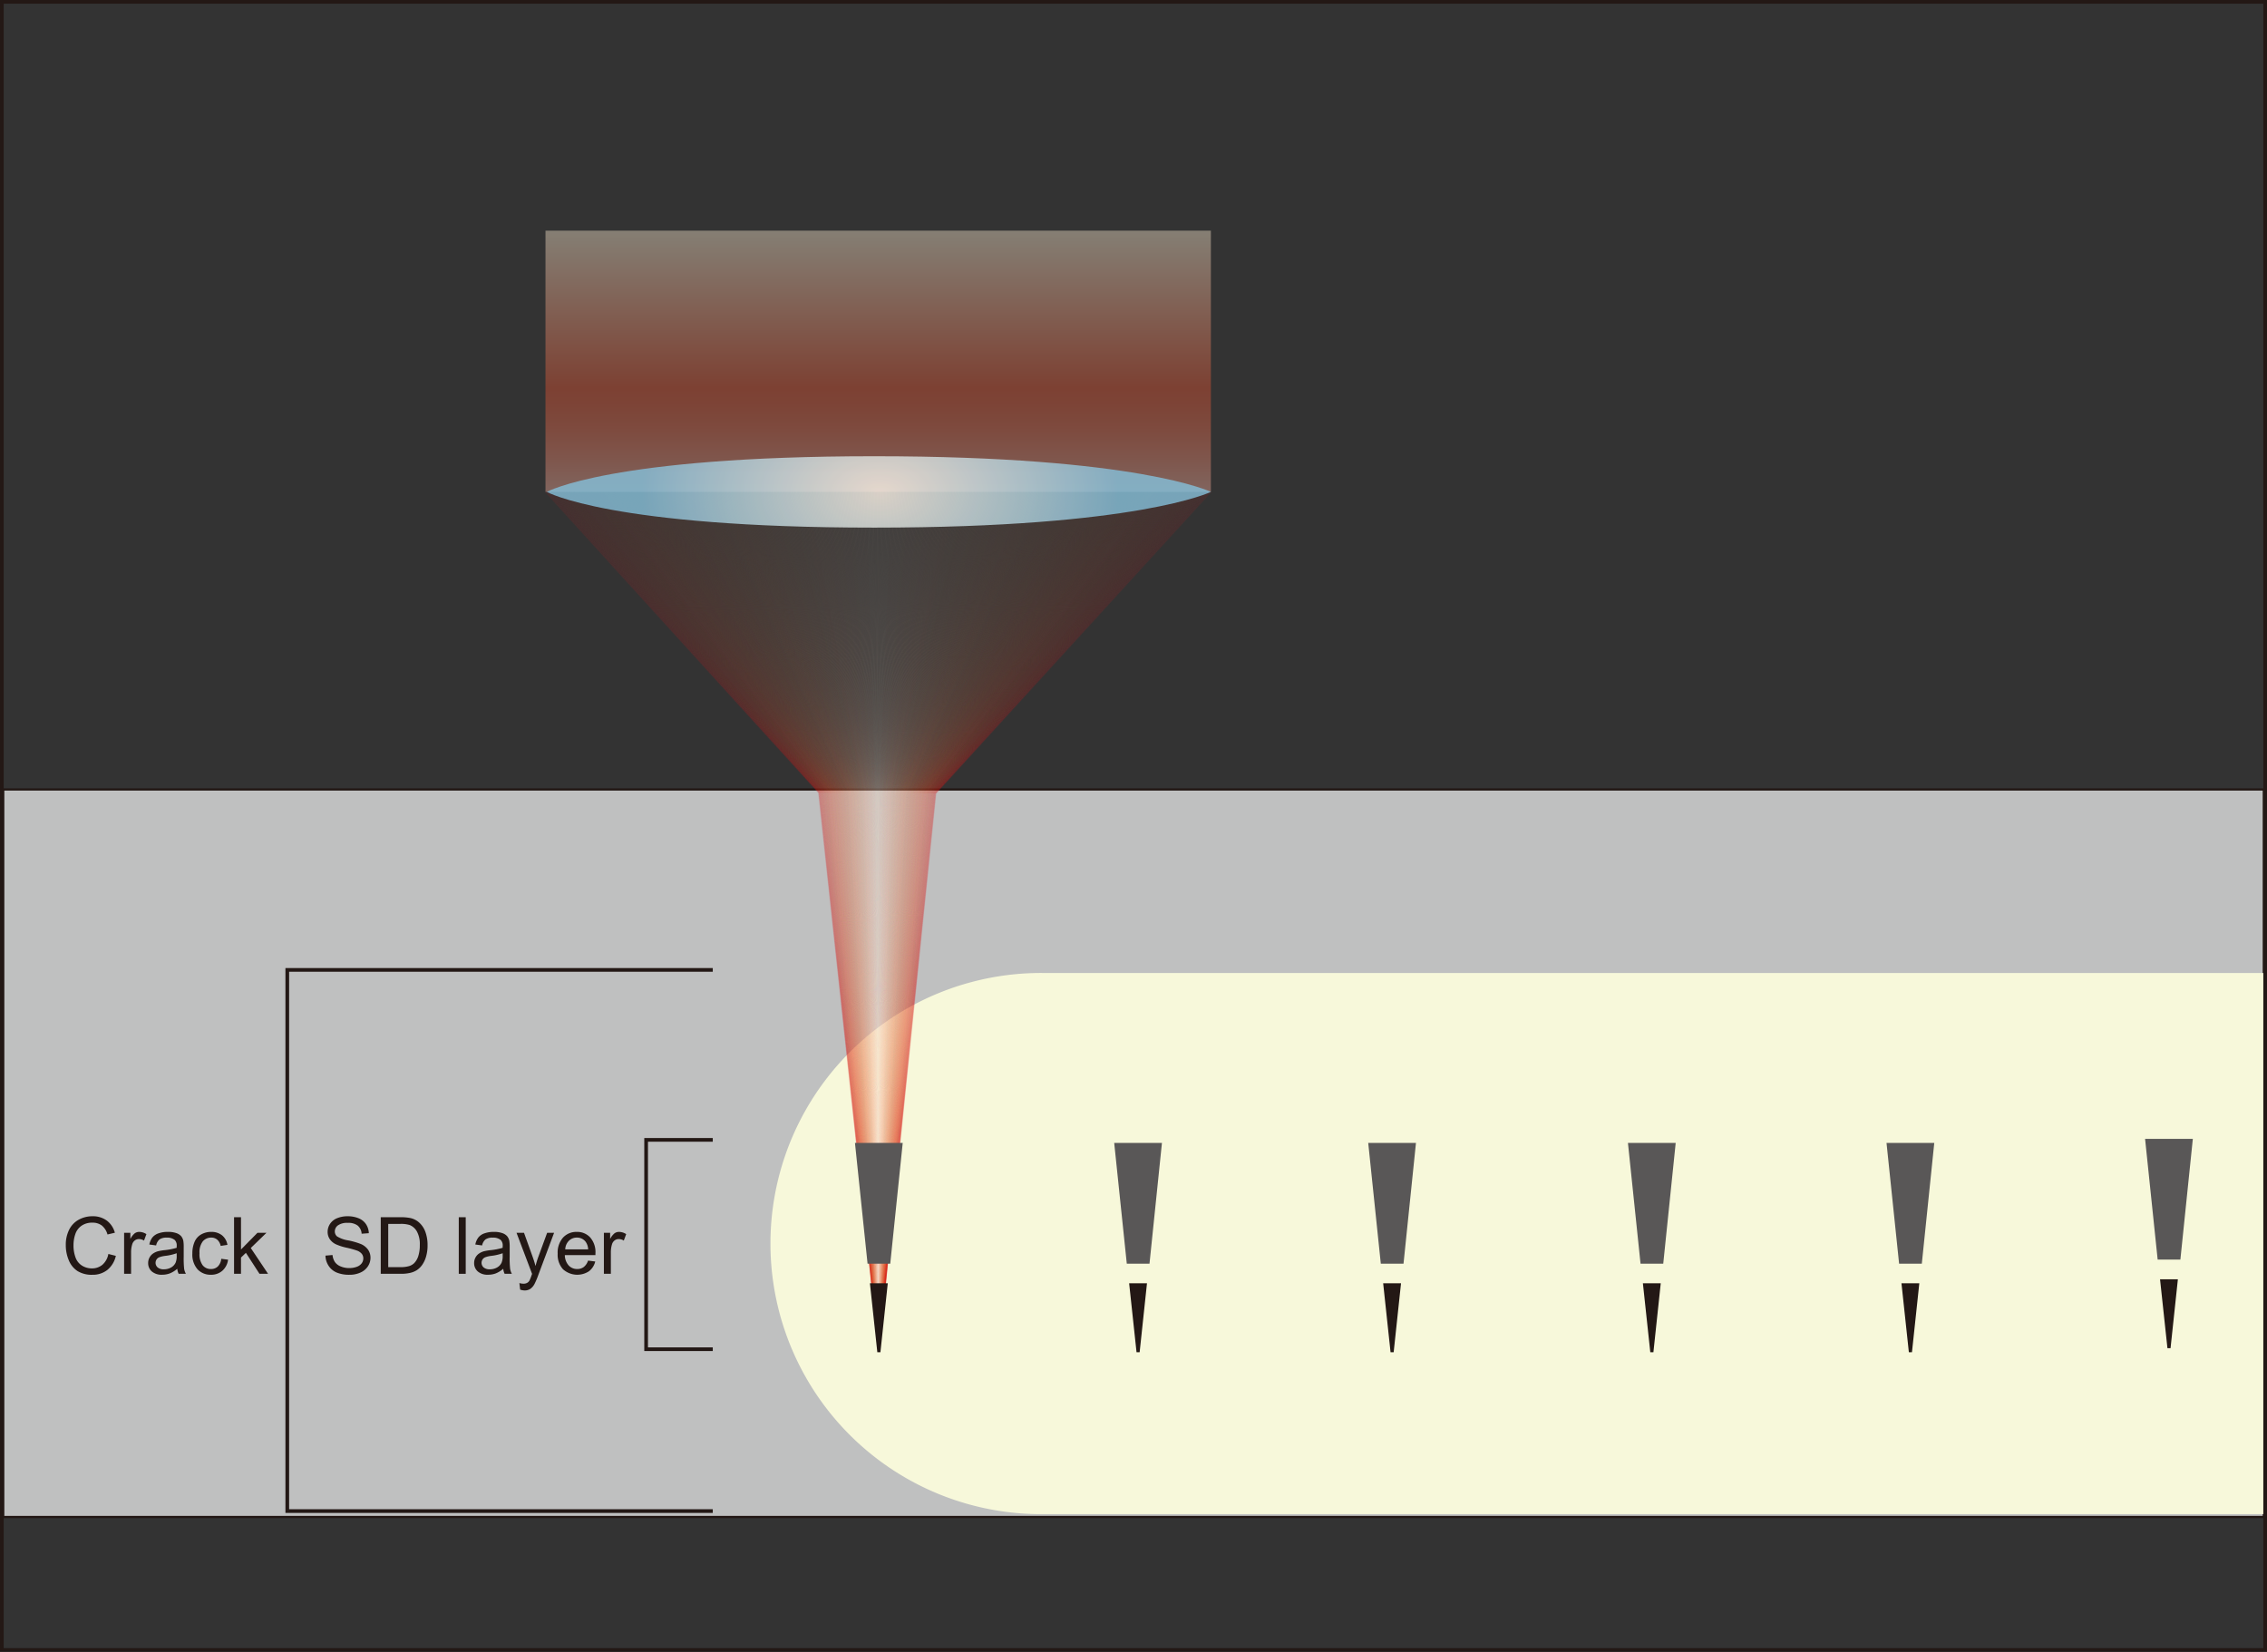 <svg xmlns="http://www.w3.org/2000/svg" xmlns:xlink="http://www.w3.org/1999/xlink" viewBox="0 0 507.045 369.488"><rect x="0" y="0" width="507.045" height="369.488" fill="#333333" stroke="none"/><defs><clipPath id="a" transform="translate(-156.605 -166.256)"><rect x="278.612" y="217.854" width="148.826" height="58.441" style="fill:none"/></clipPath><linearGradient id="b" x1="-636.029" y1="1710.518" x2="-635.25" y2="1710.518" gradientTransform="matrix(0, 93.222, 93.222, 0, -159261.359, 59343.325)" gradientUnits="userSpaceOnUse"><stop offset="0" stop-color="#fff4d9"/><stop offset="0.5" stop-color="#ea5532"/><stop offset="0.55" stop-color="#eb5b3a"/><stop offset="0.626" stop-color="#ed6c4e"/><stop offset="0.719" stop-color="#f08970"/><stop offset="0.823" stop-color="#f5b09f"/><stop offset="0.938" stop-color="#fbe1db"/><stop offset="1" stop-color="#fff"/></linearGradient><clipPath id="c" transform="translate(-156.605 -166.256)"><rect x="278.908" y="268.315" width="148.53" height="15.964" style="fill:none"/></clipPath><clipPath id="d" transform="translate(-156.605 -166.256)"><path d="M352.13,284.279c59.045,0,75.305-7.992,75.305-7.992s-16.26-7.976-75.305-7.976c-59.071,0-73.226,7.976-73.226,7.976s14.155,7.992,73.226,7.992" style="fill:none"/></clipPath><radialGradient id="e" cx="-652.564" cy="1704.246" r="0.954" gradientTransform="matrix(55.813, 0, 0, -35.76, 36618.293, 61053.86)" gradientUnits="userSpaceOnUse"><stop offset="0" stop-color="#fef4e8"/><stop offset="1" stop-color="#85c0db"/></radialGradient></defs><title>名称未設定-3</title><rect x="0.711" y="176.593" width="505.628" height="162.745" style="fill:#bfc0c0;stroke:#231815;stroke-width:0.505px"/><path d="M473.306,504.949H662.944V383.9H389.7a60.527,60.527,0,1,0,0,121.053Z" transform="translate(-156.605 -166.256)" style="fill:#f7f8da"/><polygon points="252.021 282.669 249.206 255.661 259.884 255.661 257.102 282.669 252.021 282.669" style="fill:#595757"/><polygon points="254.201 302.478 252.548 287.061 256.538 287.061 254.897 302.478 254.201 302.478" style="fill:#231815"/><polygon points="308.835 282.669 306.021 255.661 316.7 255.661 313.916 282.669 308.835 282.669" style="fill:#595757"/><polygon points="311.015 302.478 309.364 287.061 313.357 287.061 311.712 302.478 311.015 302.478" style="fill:#231815"/><polygon points="366.928 282.669 364.111 255.661 374.793 255.661 372.007 282.669 366.928 282.669" style="fill:#595757"/><polygon points="369.11 302.478 367.455 287.061 371.449 287.061 369.807 302.478 369.11 302.478" style="fill:#231815"/><polygon points="424.759 282.669 421.944 255.661 432.626 255.661 429.84 282.669 424.759 282.669" style="fill:#595757"/><polygon points="426.941 302.478 425.288 287.061 429.28 287.061 427.637 302.478 426.941 302.478" style="fill:#231815"/><polygon points="482.589 281.759 479.777 254.755 490.457 254.755 487.672 281.759 482.589 281.759" style="fill:#595757"/><polygon points="484.776 301.576 483.121 286.159 487.113 286.159 485.472 301.576 484.776 301.576" style="fill:#231815"/><polyline points="159.421 338.009 64.253 338.009 64.253 216.956 159.421 216.956" style="fill:none;stroke:#231815;stroke-miterlimit:10;stroke-width:0.825px"/><polyline points="159.421 301.805 144.514 301.805 144.514 254.976 159.421 254.976" style="fill:none;stroke:#231815;stroke-miterlimit:10;stroke-width:0.825px"/><rect x="0.413" y="0.413" width="506.22" height="368.663" style="fill:none;stroke:#231815;stroke-width:0.825px"/><polyline points="122.007 110.039 183.079 177.314 196.539 301.93" style="fill:none;stroke:#d71718;stroke-miterlimit:10;stroke-width:0.234px;opacity:0.1"/><polyline points="122.303 110.039 183.134 177.314 196.539 301.93" style="fill:none;stroke:#d71918;stroke-miterlimit:10;stroke-width:0.234px;opacity:0.1"/><polyline points="122.601 110.039 183.186 177.314 196.539 301.93" style="fill:none;stroke:#d71b18;stroke-miterlimit:10;stroke-width:0.234px;opacity:0.1"/><polyline points="122.897 110.039 183.238 177.314 196.539 301.93" style="fill:none;stroke:#d71b18;stroke-miterlimit:10;stroke-width:0.234px;opacity:0.1"/><polyline points="123.195 110.039 183.291 177.314 196.539 301.93" style="fill:none;stroke:#d71d18;stroke-miterlimit:10;stroke-width:0.234px;opacity:0.1"/><polyline points="123.493 110.039 183.343 177.314 196.539 301.93" style="fill:none;stroke:#d81f18;stroke-miterlimit:10;stroke-width:0.234px;opacity:0.1"/><polyline points="123.789 110.039 183.395 177.314 196.539 301.93" style="fill:none;stroke:#d82118;stroke-miterlimit:10;stroke-width:0.234px;opacity:0.1"/><polyline points="124.087 110.039 183.448 177.314 196.539 301.93" style="fill:none;stroke:#d82118;stroke-miterlimit:10;stroke-width:0.234px;opacity:0.1"/><polyline points="124.383 110.039 183.5 177.314 196.539 301.93" style="fill:none;stroke:#d82319;stroke-miterlimit:10;stroke-width:0.234px;opacity:0.1"/><polyline points="124.681 110.039 183.552 177.314 196.539 301.93" style="fill:none;stroke:#d82319;stroke-miterlimit:10;stroke-width:0.234px;opacity:0.1"/><polyline points="124.975 110.039 183.605 177.314 196.539 301.93" style="fill:none;stroke:#d92418;stroke-miterlimit:10;stroke-width:0.234px;opacity:0.1"/><polyline points="125.274 110.039 183.657 177.314 196.539 301.93" style="fill:none;stroke:#d92619;stroke-miterlimit:10;stroke-width:0.234px;opacity:0.1"/><polyline points="125.568 110.039 183.709 177.314 196.539 301.93" style="fill:none;stroke:#d92819;stroke-miterlimit:10;stroke-width:0.234px;opacity:0.1"/><polyline points="125.866 110.039 183.764 177.314 196.539 301.93" style="fill:none;stroke:#d9291a;stroke-miterlimit:10;stroke-width:0.234px;opacity:0.1"/><polyline points="126.162 110.039 183.816 177.314 196.539 301.93" style="fill:none;stroke:#d92b1a;stroke-miterlimit:10;stroke-width:0.234px;opacity:0.1"/><polyline points="126.46 110.039 183.868 177.314 196.539 301.93" style="fill:none;stroke:#d92b1b;stroke-miterlimit:10;stroke-width:0.234px;opacity:0.1"/><polyline points="126.758 110.039 183.921 177.314 196.539 301.93" style="fill:none;stroke:#d92d1b;stroke-miterlimit:10;stroke-width:0.234px;opacity:0.1"/><polyline points="127.054 110.039 183.973 177.314 196.539 301.93" style="fill:none;stroke:#d92e1c;stroke-miterlimit:10;stroke-width:0.234px;opacity:0.1"/><polyline points="127.352 110.039 184.025 177.314 196.539 301.93" style="fill:none;stroke:#d92f1d;stroke-miterlimit:10;stroke-width:0.234px;opacity:0.1"/><polyline points="127.648 110.039 184.08 177.314 196.537 301.93" style="fill:none;stroke:#d92f1d;stroke-miterlimit:10;stroke-width:0.234px;opacity:0.1"/><polyline points="127.946 110.039 184.13 177.314 196.537 301.93" style="fill:none;stroke:#d9311e;stroke-miterlimit:10;stroke-width:0.234px;opacity:0.1"/><polyline points="128.242 110.039 184.182 177.314 196.537 301.93" style="fill:none;stroke:#d9311e;stroke-miterlimit:10;stroke-width:0.234px;opacity:0.1"/><polyline points="128.54 110.039 184.237 177.314 196.537 301.93" style="fill:none;stroke:#da3220;stroke-miterlimit:10;stroke-width:0.234px;opacity:0.1"/><polyline points="128.836 110.039 184.287 177.314 196.537 301.93" style="fill:none;stroke:#d93420;stroke-miterlimit:10;stroke-width:0.234px;opacity:0.1"/><polyline points="129.134 110.039 184.342 177.314 196.537 301.93" style="fill:none;stroke:#d93521;stroke-miterlimit:10;stroke-width:0.234px;opacity:0.1"/><polyline points="129.429 110.039 184.394 177.314 196.537 301.93" style="fill:none;stroke:#da3621;stroke-miterlimit:10;stroke-width:0.234px;opacity:0.1"/><polyline points="129.727 110.039 184.446 177.314 196.537 301.93" style="fill:none;stroke:#da3722;stroke-miterlimit:10;stroke-width:0.234px;opacity:0.1"/><polyline points="130.021 110.039 184.499 177.314 196.537 301.93" style="fill:none;stroke:#da3822;stroke-miterlimit:10;stroke-width:0.234px;opacity:0.1"/><polyline points="130.32 110.039 184.551 177.314 196.537 301.93" style="fill:none;stroke:#da3823;stroke-miterlimit:10;stroke-width:0.234px;opacity:0.1"/><polyline points="130.617 110.039 184.603 177.314 196.537 301.93" style="fill:none;stroke:#da3823;stroke-miterlimit:10;stroke-width:0.234px;opacity:0.1"/><polyline points="130.913 110.039 184.656 177.314 196.537 301.93" style="fill:none;stroke:#db3a24;stroke-miterlimit:10;stroke-width:0.234px;opacity:0.1"/><polyline points="131.211 110.039 184.708 177.314 196.537 301.93" style="fill:none;stroke:#db3b24;stroke-miterlimit:10;stroke-width:0.234px;opacity:0.1"/><polyline points="131.507 110.039 184.76 177.314 196.537 301.93" style="fill:none;stroke:#db3c24;stroke-miterlimit:10;stroke-width:0.234px;opacity:0.1"/><polyline points="131.805 110.039 184.814 177.314 196.537 301.93" style="fill:none;stroke:#db3d24;stroke-miterlimit:10;stroke-width:0.234px;opacity:0.1"/><polyline points="132.101 110.039 184.867 177.314 196.537 301.93" style="fill:none;stroke:#db3d26;stroke-miterlimit:10;stroke-width:0.234px;opacity:0.1"/><polyline points="132.399 110.039 184.919 177.314 196.537 301.93" style="fill:none;stroke:#db3e26;stroke-miterlimit:10;stroke-width:0.234px;opacity:0.1"/><polyline points="132.695 110.039 184.972 177.314 196.537 301.93" style="fill:none;stroke:#db3f26;stroke-miterlimit:10;stroke-width:0.234px;opacity:0.1"/><polyline points="132.993 110.039 185.024 177.314 196.537 301.93" style="fill:none;stroke:#db4026;stroke-miterlimit:10;stroke-width:0.234px;opacity:0.1"/><polyline points="133.289 110.039 185.076 177.314 196.537 301.93" style="fill:none;stroke:#db4126;stroke-miterlimit:10;stroke-width:0.234px;opacity:0.1"/><polyline points="133.586 110.039 185.129 177.314 196.537 301.93" style="fill:none;stroke:#db4127;stroke-miterlimit:10;stroke-width:0.234px;opacity:0.1"/><polyline points="133.885 110.039 185.181 177.314 196.537 301.93" style="fill:none;stroke:#dc4327;stroke-miterlimit:10;stroke-width:0.234px;opacity:0.1"/><polyline points="134.181 110.039 185.233 177.314 196.537 301.93" style="fill:none;stroke:#dc4328;stroke-miterlimit:10;stroke-width:0.234px;opacity:0.1"/><polyline points="134.478 110.039 185.286 177.314 196.537 301.93" style="fill:none;stroke:#dc4428;stroke-miterlimit:10;stroke-width:0.234px;opacity:0.1"/><polyline points="134.774 110.039 185.34 177.314 196.537 301.93" style="fill:none;stroke:#dc4529;stroke-miterlimit:10;stroke-width:0.234px;opacity:0.1"/><polyline points="135.07 110.039 185.392 177.314 196.537 301.93" style="fill:none;stroke:#dc4629;stroke-miterlimit:10;stroke-width:0.234px;opacity:0.1"/><polyline points="135.366 110.039 185.445 177.314 196.537 301.93" style="fill:none;stroke:#dc472a;stroke-miterlimit:10;stroke-width:0.234px;opacity:0.1"/><polyline points="135.664 110.039 185.495 177.314 196.537 301.93" style="fill:none;stroke:#dc482a;stroke-miterlimit:10;stroke-width:0.234px;opacity:0.1"/><polyline points="135.96 110.039 185.547 177.314 196.537 301.93" style="fill:none;stroke:#dc492b;stroke-miterlimit:10;stroke-width:0.234px;opacity:0.1"/><polyline points="136.258 110.039 185.602 177.314 196.537 301.93" style="fill:none;stroke:#dc492b;stroke-miterlimit:10;stroke-width:0.234px;opacity:0.1"/><polyline points="136.554 110.039 185.654 177.314 196.537 301.93" style="fill:none;stroke:#dc4a2c;stroke-miterlimit:10;stroke-width:0.234px;opacity:0.1"/><polyline points="136.852 110.039 185.706 177.314 196.537 301.93" style="fill:none;stroke:#dc4b2c;stroke-miterlimit:10;stroke-width:0.234px;opacity:0.1"/><polyline points="137.15 110.039 185.759 177.314 196.537 301.93" style="fill:none;stroke:#dc4c2d;stroke-miterlimit:10;stroke-width:0.234px;opacity:0.1"/><polyline points="137.446 110.039 185.813 177.314 196.537 301.93" style="fill:none;stroke:#dc4c2e;stroke-miterlimit:10;stroke-width:0.234px;opacity:0.1"/><polyline points="137.744 110.039 185.863 177.314 196.537 301.93" style="fill:none;stroke:#dc4d2e;stroke-miterlimit:10;stroke-width:0.234px;opacity:0.1"/><polyline points="138.04 110.039 185.916 177.314 196.537 301.93" style="fill:none;stroke:#dd4e2f;stroke-miterlimit:10;stroke-width:0.234px;opacity:0.1"/><polyline points="138.338 110.039 185.968 177.314 196.537 301.93" style="fill:none;stroke:#de4f2f;stroke-miterlimit:10;stroke-width:0.234px;opacity:0.1"/><polyline points="138.632 110.039 186.02 177.314 196.537 301.93" style="fill:none;stroke:#de5031;stroke-miterlimit:10;stroke-width:0.234px;opacity:0.1"/><polyline points="138.931 110.039 186.075 177.314 196.537 301.93" style="fill:none;stroke:#de5031;stroke-miterlimit:10;stroke-width:0.234px;opacity:0.1"/><polyline points="139.225 110.039 186.127 177.314 196.537 301.93" style="fill:none;stroke:#de5031;stroke-miterlimit:10;stroke-width:0.234px;opacity:0.1"/><polyline points="139.523 110.039 186.18 177.314 196.537 301.93" style="fill:none;stroke:#dd5131;stroke-miterlimit:10;stroke-width:0.234px;opacity:0.1"/><polyline points="139.819 110.039 186.232 177.314 196.537 301.93" style="fill:none;stroke:#dd5332;stroke-miterlimit:10;stroke-width:0.234px;opacity:0.1"/><polyline points="140.117 110.039 186.284 177.314 196.537 301.93" style="fill:none;stroke:#dd5433;stroke-miterlimit:10;stroke-width:0.234px;opacity:0.1"/><polyline points="140.415 110.039 186.337 177.314 196.537 301.93" style="fill:none;stroke:#dd5433;stroke-miterlimit:10;stroke-width:0.234px;opacity:0.1"/><polyline points="140.711 110.039 186.389 177.314 196.537 301.93" style="fill:none;stroke:#de5534;stroke-miterlimit:10;stroke-width:0.234px;opacity:0.1"/><polyline points="141.009 110.039 186.441 177.314 196.537 301.93" style="fill:none;stroke:#de5634;stroke-miterlimit:10;stroke-width:0.234px;opacity:0.1"/><polyline points="141.305 110.039 186.494 177.314 196.537 301.93" style="fill:none;stroke:#dd5635;stroke-miterlimit:10;stroke-width:0.234px;opacity:0.1"/><polyline points="141.603 110.039 186.548 177.314 196.537 301.93" style="fill:none;stroke:#dd5836;stroke-miterlimit:10;stroke-width:0.234px;opacity:0.1"/><polyline points="141.899 110.039 186.6 177.314 196.537 301.93" style="fill:none;stroke:#dd5836;stroke-miterlimit:10;stroke-width:0.234px;opacity:0.1"/><polyline points="142.197 110.039 186.652 177.314 196.537 301.93" style="fill:none;stroke:#dd5837;stroke-miterlimit:10;stroke-width:0.234px;opacity:0.1"/><polyline points="142.493 110.039 186.705 177.314 196.537 301.93" style="fill:none;stroke:#de5937;stroke-miterlimit:10;stroke-width:0.234px;opacity:0.1"/><polyline points="142.791 110.039 186.757 177.314 196.537 301.93" style="fill:none;stroke:#df5a38;stroke-miterlimit:10;stroke-width:0.234px;opacity:0.1"/><polyline points="143.086 110.039 186.809 177.314 196.537 301.93" style="fill:none;stroke:#df5a39;stroke-miterlimit:10;stroke-width:0.234px;opacity:0.1"/><polyline points="143.384 110.039 186.862 177.314 196.537 301.93" style="fill:none;stroke:#df5a39;stroke-miterlimit:10;stroke-width:0.234px;opacity:0.1"/><polyline points="143.683 110.039 186.914 177.314 196.537 301.93" style="fill:none;stroke:#df5b3a;stroke-miterlimit:10;stroke-width:0.234px;opacity:0.1"/><polyline points="143.977 110.039 186.967 177.314 196.537 301.93" style="fill:none;stroke:#df5c3a;stroke-miterlimit:10;stroke-width:0.234px;opacity:0.1"/><polyline points="144.276 110.039 187.021 177.314 196.537 301.93" style="fill:none;stroke:#df5d3b;stroke-miterlimit:10;stroke-width:0.234px;opacity:0.1"/><polyline points="144.57 110.039 187.071 177.314 196.537 301.93" style="fill:none;stroke:#df5d3b;stroke-miterlimit:10;stroke-width:0.234px;opacity:0.1"/><polyline points="144.868 110.039 187.124 177.314 196.537 301.93" style="fill:none;stroke:#df5e3b;stroke-miterlimit:10;stroke-width:0.234px;opacity:0.1"/><polyline points="145.164 110.039 187.178 177.314 196.537 301.93" style="fill:none;stroke:#df603c;stroke-miterlimit:10;stroke-width:0.234px;opacity:0.1"/><polyline points="145.462 110.039 187.228 177.314 196.537 301.93" style="fill:none;stroke:#df613d;stroke-miterlimit:10;stroke-width:0.234px;opacity:0.1"/><polyline points="145.758 110.039 187.283 177.314 196.537 301.93" style="fill:none;stroke:#df613d;stroke-miterlimit:10;stroke-width:0.234px;opacity:0.1"/><polyline points="146.056 110.039 187.335 177.314 196.537 301.93" style="fill:none;stroke:#df623d;stroke-miterlimit:10;stroke-width:0.234px;opacity:0.1"/><polyline points="146.352 110.039 187.388 177.314 196.537 301.93" style="fill:none;stroke:#e0633d;stroke-miterlimit:10;stroke-width:0.234px;opacity:0.1"/><polyline points="146.65 110.039 187.44 177.314 196.537 301.93" style="fill:none;stroke:#e0633e;stroke-miterlimit:10;stroke-width:0.234px;opacity:0.1"/><polyline points="146.948 110.039 187.492 177.314 196.537 301.93" style="fill:none;stroke:#e0633f;stroke-miterlimit:10;stroke-width:0.234px;opacity:0.1"/><polyline points="147.244 110.039 187.544 177.314 196.537 301.93" style="fill:none;stroke:#e0653f;stroke-miterlimit:10;stroke-width:0.234px;opacity:0.1"/><polyline points="147.542 110.039 187.599 177.314 196.537 301.93" style="fill:none;stroke:#e06640;stroke-miterlimit:10;stroke-width:0.234px;opacity:0.1"/><polyline points="147.838 110.039 187.649 177.314 196.537 301.93" style="fill:none;stroke:#e06641;stroke-miterlimit:10;stroke-width:0.234px;opacity:0.1"/><polyline points="148.135 110.039 187.701 177.314 196.537 301.93" style="fill:none;stroke:#e06742;stroke-miterlimit:10;stroke-width:0.234px;opacity:0.1"/><polyline points="148.431 110.039 187.756 177.314 196.539 301.93" style="fill:none;stroke:#e06742;stroke-miterlimit:10;stroke-width:0.234px;opacity:0.1"/><polyline points="148.729 110.039 187.808 177.314 196.539 301.93" style="fill:none;stroke:#e16943;stroke-miterlimit:10;stroke-width:0.234px;opacity:0.1"/><polyline points="149.023 110.039 187.86 177.314 196.539 301.93" style="fill:none;stroke:#e16944;stroke-miterlimit:10;stroke-width:0.234px;opacity:0.1"/><polyline points="149.321 110.039 187.913 177.314 196.539 301.93" style="fill:none;stroke:#e16a44;stroke-miterlimit:10;stroke-width:0.234px;opacity:0.1"/><polyline points="149.617 110.039 187.965 177.314 196.539 301.93" style="fill:none;stroke:#e16a45;stroke-miterlimit:10;stroke-width:0.234px;opacity:0.1"/><polyline points="149.915 110.039 188.017 177.314 196.539 301.93" style="fill:none;stroke:#e26b46;stroke-miterlimit:10;stroke-width:0.234px;opacity:0.1"/><polyline points="150.213 110.039 188.07 177.314 196.539 301.93" style="fill:none;stroke:#e26b46;stroke-miterlimit:10;stroke-width:0.234px;opacity:0.1"/><polyline points="150.509 110.039 188.122 177.314 196.539 301.93" style="fill:none;stroke:#e26d47;stroke-miterlimit:10;stroke-width:0.234px;opacity:0.1"/><polyline points="150.807 110.039 188.175 177.314 196.539 301.93" style="fill:none;stroke:#e26d48;stroke-miterlimit:10;stroke-width:0.234px;opacity:0.1"/><polyline points="151.103 110.039 188.227 177.314 196.539 301.93" style="fill:none;stroke:#e26d48;stroke-miterlimit:10;stroke-width:0.234px;opacity:0.1"/><polyline points="151.401 110.039 188.279 177.314 196.539 301.93" style="fill:none;stroke:#e26e49;stroke-miterlimit:10;stroke-width:0.234px;opacity:0.1"/><polyline points="151.697 110.039 188.332 177.314 196.539 301.93" style="fill:none;stroke:#e26f4a;stroke-miterlimit:10;stroke-width:0.234px;opacity:0.1"/><polyline points="151.995 110.039 188.386 177.314 196.539 301.93" style="fill:none;stroke:#e26f4a;stroke-miterlimit:10;stroke-width:0.234px;opacity:0.1"/><polyline points="152.291 110.039 188.438 177.314 196.539 301.93" style="fill:none;stroke:#e3714b;stroke-miterlimit:10;stroke-width:0.234px;opacity:0.1"/><polyline points="152.588 110.039 188.49 177.314 196.539 301.93" style="fill:none;stroke:#e2724c;stroke-miterlimit:10;stroke-width:0.234px;opacity:0.1"/><polyline points="152.884 110.039 188.543 177.314 196.539 301.93" style="fill:none;stroke:#e2734d;stroke-miterlimit:10;stroke-width:0.234px;opacity:0.1"/><polyline points="153.18 110.039 188.595 177.314 196.539 301.93" style="fill:none;stroke:#e2734d;stroke-miterlimit:10;stroke-width:0.234px;opacity:0.1"/><polyline points="153.476 110.039 188.647 177.314 196.539 301.93" style="fill:none;stroke:#e2734e;stroke-miterlimit:10;stroke-width:0.234px;opacity:0.1"/><polyline points="153.774 110.039 188.7 177.314 196.539 301.93" style="fill:none;stroke:#e3744f;stroke-miterlimit:10;stroke-width:0.234px;opacity:0.1"/><polyline points="154.072 110.039 188.752 177.314 196.539 301.93" style="fill:none;stroke:#e3754f;stroke-miterlimit:10;stroke-width:0.234px;opacity:0.1"/><polyline points="154.368 110.039 188.807 177.314 196.539 301.93" style="fill:none;stroke:#e37550;stroke-miterlimit:10;stroke-width:0.234px;opacity:0.1"/><polyline points="154.666 110.039 188.859 177.314 196.539 301.93" style="fill:none;stroke:#e37651;stroke-miterlimit:10;stroke-width:0.234px;opacity:0.1"/><polyline points="154.962 110.039 188.911 177.314 196.537 301.93" style="fill:none;stroke:#e37752;stroke-miterlimit:10;stroke-width:0.234px;opacity:0.1"/><polyline points="155.26 110.039 188.964 177.314 196.537 301.93" style="fill:none;stroke:#e37752;stroke-miterlimit:10;stroke-width:0.234px;opacity:0.1"/><polyline points="155.556 110.039 189.014 177.314 196.537 301.93" style="fill:none;stroke:#e37853;stroke-miterlimit:10;stroke-width:0.234px;opacity:0.1"/><polyline points="155.854 110.039 189.066 177.314 196.537 301.93" style="fill:none;stroke:#e37954;stroke-miterlimit:10;stroke-width:0.234px;opacity:0.1"/><polyline points="156.15 110.039 189.121 177.314 196.537 301.93" style="fill:none;stroke:#e37a54;stroke-miterlimit:10;stroke-width:0.234px;opacity:0.1"/><polyline points="156.448 110.039 189.173 177.314 196.537 301.93" style="fill:none;stroke:#e37a55;stroke-miterlimit:10;stroke-width:0.234px;opacity:0.1"/><polyline points="156.743 110.039 189.225 177.314 196.537 301.93" style="fill:none;stroke:#e37a56;stroke-miterlimit:10;stroke-width:0.234px;opacity:0.1"/><polyline points="157.042 110.039 189.279 177.314 196.537 301.93" style="fill:none;stroke:#e47b57;stroke-miterlimit:10;stroke-width:0.234px;opacity:0.1"/><polyline points="157.34 110.039 189.332 177.314 196.537 301.93" style="fill:none;stroke:#e47c56;stroke-miterlimit:10;stroke-width:0.234px;opacity:0.1"/><polyline points="157.634 110.039 189.382 177.314 196.537 301.93" style="fill:none;stroke:#e47c57;stroke-miterlimit:10;stroke-width:0.234px;opacity:0.1"/><polyline points="157.933 110.039 189.435 177.314 196.537 301.93" style="fill:none;stroke:#e47e59;stroke-miterlimit:10;stroke-width:0.234px;opacity:0.1"/><polyline points="158.227 110.039 189.487 177.314 196.537 301.93" style="fill:none;stroke:#e57e59;stroke-miterlimit:10;stroke-width:0.234px;opacity:0.1"/><polyline points="158.525 110.039 189.541 177.314 196.537 301.93" style="fill:none;stroke:#e57e5a;stroke-miterlimit:10;stroke-width:0.234px;opacity:0.1"/><polyline points="158.821 110.039 189.594 177.314 196.537 301.93" style="fill:none;stroke:#e57f5a;stroke-miterlimit:10;stroke-width:0.234px;opacity:0.1"/><polyline points="159.119 110.039 189.646 177.314 196.537 301.93" style="fill:none;stroke:#e5815b;stroke-miterlimit:10;stroke-width:0.234px;opacity:0.1"/><polyline points="159.415 110.039 189.698 177.314 196.537 301.93" style="fill:none;stroke:#e5825c;stroke-miterlimit:10;stroke-width:0.234px;opacity:0.1"/><polyline points="159.713 110.039 189.751 177.314 196.537 301.93" style="fill:none;stroke:#e5825d;stroke-miterlimit:10;stroke-width:0.234px;opacity:0.1"/><polyline points="160.009 110.039 189.803 177.314 196.537 301.93" style="fill:none;stroke:#e5825d;stroke-miterlimit:10;stroke-width:0.234px;opacity:0.1"/><polyline points="160.307 110.039 189.855 177.314 196.537 301.93" style="fill:none;stroke:#e6835e;stroke-miterlimit:10;stroke-width:0.234px;opacity:0.1"/><polyline points="160.605 110.039 189.908 177.314 196.537 301.93" style="fill:none;stroke:#e6845f;stroke-miterlimit:10;stroke-width:0.234px;opacity:0.1"/><polyline points="160.901 110.039 189.96 177.314 196.537 301.93" style="fill:none;stroke:#e68460;stroke-miterlimit:10;stroke-width:0.234px;opacity:0.1"/><polyline points="161.199 110.039 190.013 177.314 196.537 301.93" style="fill:none;stroke:#e68661;stroke-miterlimit:10;stroke-width:0.234px;opacity:0.1"/><polyline points="161.495 110.039 190.067 177.314 196.537 301.93" style="fill:none;stroke:#e68761;stroke-miterlimit:10;stroke-width:0.234px;opacity:0.1"/><polyline points="161.792 110.039 190.119 177.314 196.537 301.93" style="fill:none;stroke:#e68762;stroke-miterlimit:10;stroke-width:0.234px;opacity:0.1"/><polyline points="162.088 110.039 190.171 177.314 196.537 301.93" style="fill:none;stroke:#e68762;stroke-miterlimit:10;stroke-width:0.234px;opacity:0.1"/><polyline points="162.386 110.039 190.224 177.314 196.537 301.93" style="fill:none;stroke:#e68964;stroke-miterlimit:10;stroke-width:0.234px;opacity:0.1"/><polyline points="162.68 110.039 190.276 177.314 196.537 301.93" style="fill:none;stroke:#e78963;stroke-miterlimit:10;stroke-width:0.234px;opacity:0.1"/><polyline points="162.98 110.039 190.328 177.314 196.537 301.93" style="fill:none;stroke:#e78a65;stroke-miterlimit:10;stroke-width:0.234px;opacity:0.1"/><polyline points="163.274 110.039 190.381 177.314 196.537 301.93" style="fill:none;stroke:#e78a66;stroke-miterlimit:10;stroke-width:0.234px;opacity:0.1"/><polyline points="163.572 110.039 190.433 177.314 196.537 301.93" style="fill:none;stroke:#e78b67;stroke-miterlimit:10;stroke-width:0.234px;opacity:0.1"/><polyline points="163.87 110.039 190.485 177.314 196.537 301.93" style="fill:none;stroke:#e88c67;stroke-miterlimit:10;stroke-width:0.234px;opacity:0.1"/><polyline points="164.166 110.039 190.54 177.314 196.537 301.93" style="fill:none;stroke:#e78c68;stroke-miterlimit:10;stroke-width:0.234px;opacity:0.1"/><polyline points="164.464 110.039 190.59 177.314 196.537 301.93" style="fill:none;stroke:#e88d68;stroke-miterlimit:10;stroke-width:0.234px;opacity:0.1"/><polyline points="164.76 110.039 190.645 177.314 196.537 301.93" style="fill:none;stroke:#e88f69;stroke-miterlimit:10;stroke-width:0.234px;opacity:0.1"/><polyline points="165.058 110.039 190.697 177.314 196.537 301.93" style="fill:none;stroke:#e88f6a;stroke-miterlimit:10;stroke-width:0.234px;opacity:0.1"/><polyline points="165.354 110.039 190.747 177.314 196.537 301.93" style="fill:none;stroke:#e78f6b;stroke-miterlimit:10;stroke-width:0.234px;opacity:0.1"/><polyline points="165.652 110.039 190.802 177.314 196.537 301.93" style="fill:none;stroke:#e7906b;stroke-miterlimit:10;stroke-width:0.234px;opacity:0.1"/><polyline points="165.948 110.039 190.854 177.314 196.537 301.93" style="fill:none;stroke:#e7906c;stroke-miterlimit:10;stroke-width:0.234px;opacity:0.1"/><polyline points="166.245 110.039 190.906 177.314 196.537 301.93" style="fill:none;stroke:#e7916d;stroke-miterlimit:10;stroke-width:0.234px;opacity:0.1"/><polyline points="166.541 110.039 190.959 177.314 196.537 301.93" style="fill:none;stroke:#e7926e;stroke-miterlimit:10;stroke-width:0.234px;opacity:0.1"/><polyline points="166.84 110.039 191.011 177.314 196.537 301.93" style="fill:none;stroke:#e7926f;stroke-miterlimit:10;stroke-width:0.234px;opacity:0.1"/><polyline points="167.137 110.039 191.063 177.314 196.537 301.93" style="fill:none;stroke:#e8936f;stroke-miterlimit:10;stroke-width:0.234px;opacity:0.1"/><polyline points="167.433 110.039 191.117 177.314 196.537 301.93" style="fill:none;stroke:#e99470;stroke-miterlimit:10;stroke-width:0.234px;opacity:0.1"/><polyline points="167.731 110.039 191.168 177.314 196.537 301.93" style="fill:none;stroke:#e99471;stroke-miterlimit:10;stroke-width:0.234px;opacity:0.1"/><polyline points="168.025 110.039 191.222 177.314 196.537 301.93" style="fill:none;stroke:#e99572;stroke-miterlimit:10;stroke-width:0.234px;opacity:0.1"/><polyline points="168.323 110.039 191.275 177.314 196.537 301.93" style="fill:none;stroke:#e99674;stroke-miterlimit:10;stroke-width:0.234px;opacity:0.1"/><polyline points="168.619 110.039 191.327 177.314 196.537 301.93" style="fill:none;stroke:#e99674;stroke-miterlimit:10;stroke-width:0.234px;opacity:0.1"/><polyline points="168.917 110.039 191.379 177.314 196.537 301.93" style="fill:none;stroke:#e99775;stroke-miterlimit:10;stroke-width:0.234px;opacity:0.1"/><polyline points="169.213 110.039 191.432 177.314 196.537 301.93" style="fill:none;stroke:#ea9875;stroke-miterlimit:10;stroke-width:0.234px;opacity:0.1"/><polyline points="169.511 110.039 191.484 177.314 196.537 301.93" style="fill:none;stroke:#ea9876;stroke-miterlimit:10;stroke-width:0.234px;opacity:0.1"/><polyline points="169.807 110.039 191.536 177.314 196.537 301.93" style="fill:none;stroke:#eb9977;stroke-miterlimit:10;stroke-width:0.234px;opacity:0.1"/><polyline points="170.105 110.039 191.589 177.314 196.537 301.93" style="fill:none;stroke:#ea9a79;stroke-miterlimit:10;stroke-width:0.234px;opacity:0.1"/><polyline points="170.403 110.039 191.641 177.314 196.537 301.93" style="fill:none;stroke:#eb9b79;stroke-miterlimit:10;stroke-width:0.234px;opacity:0.1"/><polyline points="170.699 110.039 191.693 177.314 196.537 301.93" style="fill:none;stroke:#eb9b79;stroke-miterlimit:10;stroke-width:0.234px;opacity:0.1"/><polyline points="170.997 110.039 191.748 177.314 196.537 301.93" style="fill:none;stroke:#eb9c7a;stroke-miterlimit:10;stroke-width:0.234px;opacity:0.1"/><polyline points="171.292 110.039 191.798 177.314 196.537 301.93" style="fill:none;stroke:#ea9d7b;stroke-miterlimit:10;stroke-width:0.234px;opacity:0.1"/><polyline points="171.59 110.039 191.851 177.314 196.537 301.93" style="fill:none;stroke:#ea9d7c;stroke-miterlimit:10;stroke-width:0.234px;opacity:0.1"/><polyline points="171.886 110.039 191.905 177.314 196.537 301.93" style="fill:none;stroke:#ea9e7d;stroke-miterlimit:10;stroke-width:0.234px;opacity:0.1"/><polyline points="172.182 110.039 191.957 177.314 196.537 301.93" style="fill:none;stroke:#ea9f7d;stroke-miterlimit:10;stroke-width:0.234px;opacity:0.1"/><polyline points="172.478 110.039 192.009 177.314 196.537 301.93" style="fill:none;stroke:#eca07e;stroke-miterlimit:10;stroke-width:0.234px;opacity:0.1"/><polyline points="172.776 110.039 192.062 177.314 196.537 301.93" style="fill:none;stroke:#eca07e;stroke-miterlimit:10;stroke-width:0.234px;opacity:0.1"/><polyline points="173.072 110.039 192.114 177.314 196.537 301.93" style="fill:none;stroke:#eca17f;stroke-miterlimit:10;stroke-width:0.234px;opacity:0.1"/><polyline points="173.37 110.039 192.166 177.314 196.537 301.93" style="fill:none;stroke:#eda381;stroke-miterlimit:10;stroke-width:0.234px;opacity:0.1"/><polyline points="173.668 110.039 192.219 177.314 196.537 301.93" style="fill:none;stroke:#eda282;stroke-miterlimit:10;stroke-width:0.234px;opacity:0.1"/><polyline points="173.964 110.039 192.271 177.314 196.537 301.93" style="fill:none;stroke:#eda482;stroke-miterlimit:10;stroke-width:0.234px;opacity:0.1"/><polyline points="174.262 110.039 192.325 177.314 196.537 301.93" style="fill:none;stroke:#eda483;stroke-miterlimit:10;stroke-width:0.234px;opacity:0.1"/><polyline points="174.558 110.039 192.378 177.314 196.537 301.93" style="fill:none;stroke:#eda483;stroke-miterlimit:10;stroke-width:0.234px;opacity:0.1"/><polyline points="174.856 110.039 192.43 177.314 196.537 301.93" style="fill:none;stroke:#eda685;stroke-miterlimit:10;stroke-width:0.234px;opacity:0.1"/><polyline points="175.152 110.039 192.483 177.314 196.537 301.93" style="fill:none;stroke:#eda786;stroke-miterlimit:10;stroke-width:0.234px;opacity:0.1"/><polyline points="175.449 110.039 192.535 177.314 196.537 301.93" style="fill:none;stroke:#eda787;stroke-miterlimit:10;stroke-width:0.234px;opacity:0.1"/><polyline points="175.745 110.039 192.587 177.314 196.539 301.93" style="fill:none;stroke:#eda888;stroke-miterlimit:10;stroke-width:0.234px;opacity:0.1"/><polyline points="176.043 110.039 192.64 177.314 196.539 301.93" style="fill:none;stroke:#eda889;stroke-miterlimit:10;stroke-width:0.234px;opacity:0.1"/><polyline points="176.339 110.039 192.692 177.314 196.539 301.93" style="fill:none;stroke:#eea989;stroke-miterlimit:10;stroke-width:0.234px;opacity:0.1"/><polyline points="176.637 110.039 192.744 177.314 196.539 301.93" style="fill:none;stroke:#eeaa8b;stroke-miterlimit:10;stroke-width:0.234px;opacity:0.1"/><polyline points="176.931 110.039 192.797 177.314 196.539 301.93" style="fill:none;stroke:#eeaa8b;stroke-miterlimit:10;stroke-width:0.234px;opacity:0.1"/><polyline points="177.229 110.039 192.851 177.314 196.539 301.93" style="fill:none;stroke:#eeac8c;stroke-miterlimit:10;stroke-width:0.234px;opacity:0.1"/><polyline points="177.529 110.039 192.903 177.314 196.539 301.93" style="fill:none;stroke:#eeac8d;stroke-miterlimit:10;stroke-width:0.234px;opacity:0.1"/><polyline points="177.823 110.039 192.954 177.314 196.539 301.93" style="fill:none;stroke:#eead8e;stroke-miterlimit:10;stroke-width:0.234px;opacity:0.1"/><polyline points="178.121 110.039 193.006 177.314 196.539 301.93" style="fill:none;stroke:#eead8f;stroke-miterlimit:10;stroke-width:0.234px;opacity:0.1"/><polyline points="178.417 110.039 193.06 177.314 196.539 301.93" style="fill:none;stroke:#eead90;stroke-miterlimit:10;stroke-width:0.234px;opacity:0.1"/><polyline points="178.715 110.039 193.113 177.314 196.539 301.93" style="fill:none;stroke:#eeae91;stroke-miterlimit:10;stroke-width:0.234px;opacity:0.1"/><polyline points="179.011 110.039 193.165 177.314 196.539 301.93" style="fill:none;stroke:#f0b091;stroke-miterlimit:10;stroke-width:0.234px;opacity:0.1"/><polyline points="179.309 110.039 193.217 177.314 196.539 301.93" style="fill:none;stroke:#f0b092;stroke-miterlimit:10;stroke-width:0.234px;opacity:0.1"/><polyline points="179.605 110.039 193.27 177.314 196.539 301.93" style="fill:none;stroke:#f0b193;stroke-miterlimit:10;stroke-width:0.234px;opacity:0.1"/><polyline points="179.902 110.039 193.324 177.314 196.539 301.93" style="fill:none;stroke:#f0b294;stroke-miterlimit:10;stroke-width:0.234px;opacity:0.1"/><polyline points="180.198 110.039 193.374 177.314 196.539 301.93" style="fill:none;stroke:#f0b295;stroke-miterlimit:10;stroke-width:0.234px;opacity:0.1"/><polyline points="180.497 110.039 193.427 177.314 196.539 301.93" style="fill:none;stroke:#f0b396;stroke-miterlimit:10;stroke-width:0.234px;opacity:0.1"/><polyline points="180.794 110.039 193.479 177.314 196.539 301.93" style="fill:none;stroke:#f0b497;stroke-miterlimit:10;stroke-width:0.234px;opacity:0.1"/><polyline points="181.09 110.039 193.531 177.314 196.539 301.93" style="fill:none;stroke:#f0b498;stroke-miterlimit:10;stroke-width:0.234px;opacity:0.1"/><polyline points="181.388 110.039 193.586 177.314 196.539 301.93" style="fill:none;stroke:#f0b599;stroke-miterlimit:10;stroke-width:0.234px;opacity:0.1"/><polyline points="181.682 110.039 193.638 177.314 196.539 301.93" style="fill:none;stroke:#f0b699;stroke-miterlimit:10;stroke-width:0.234px;opacity:0.1"/><polyline points="181.982 110.039 193.691 177.314 196.539 301.93" style="fill:none;stroke:#f0b79a;stroke-miterlimit:10;stroke-width:0.234px;opacity:0.1"/><polyline points="182.276 110.039 193.743 177.314 196.539 301.93" style="fill:none;stroke:#f1b69b;stroke-miterlimit:10;stroke-width:0.234px;opacity:0.1"/><polyline points="182.574 110.039 193.793 177.314 196.539 301.93" style="fill:none;stroke:#f2b89c;stroke-miterlimit:10;stroke-width:0.234px;opacity:0.1"/><polyline points="182.87 110.039 193.848 177.314 196.537 301.93" style="fill:none;stroke:#f1b99d;stroke-miterlimit:10;stroke-width:0.234px;opacity:0.1"/><polyline points="183.168 110.039 193.9 177.314 196.537 301.93" style="fill:none;stroke:#f1b99e;stroke-miterlimit:10;stroke-width:0.234px;opacity:0.1"/><polyline points="183.464 110.039 193.952 177.314 196.537 301.93" style="fill:none;stroke:#f1b99f;stroke-miterlimit:10;stroke-width:0.234px;opacity:0.1"/><polyline points="183.762 110.039 194.004 177.314 196.537 301.93" style="fill:none;stroke:#f1baa0;stroke-miterlimit:10;stroke-width:0.234px;opacity:0.1"/><polyline points="184.06 110.039 194.059 177.314 196.537 301.93" style="fill:none;stroke:#f1bba0;stroke-miterlimit:10;stroke-width:0.234px;opacity:0.1"/><polyline points="184.356 110.039 194.111 177.314 196.537 301.93" style="fill:none;stroke:#f1bca1;stroke-miterlimit:10;stroke-width:0.234px;opacity:0.1"/><polyline points="184.654 110.039 194.163 177.314 196.537 301.93" style="fill:none;stroke:#f2bda2;stroke-miterlimit:10;stroke-width:0.234px;opacity:0.1"/><polyline points="184.949 110.039 194.216 177.314 196.537 301.93" style="fill:none;stroke:#f2bda3;stroke-miterlimit:10;stroke-width:0.234px;opacity:0.1"/><polyline points="185.247 110.039 194.266 177.314 196.537 301.93" style="fill:none;stroke:#f2bea4;stroke-miterlimit:10;stroke-width:0.234px;opacity:0.1"/><polyline points="185.543 110.039 194.321 177.314 196.537 301.93" style="fill:none;stroke:#f2bfa4;stroke-miterlimit:10;stroke-width:0.234px;opacity:0.1"/><polyline points="185.841 110.039 194.373 177.314 196.537 301.93" style="fill:none;stroke:#f3bfa6;stroke-miterlimit:10;stroke-width:0.234px;opacity:0.1"/><polyline points="186.137 110.039 194.425 177.314 196.537 301.93" style="fill:none;stroke:#f3c0a6;stroke-miterlimit:10;stroke-width:0.234px;opacity:0.1"/><polyline points="186.433 110.039 194.478 177.314 196.537 301.93" style="fill:none;stroke:#f3c1a8;stroke-miterlimit:10;stroke-width:0.234px;opacity:0.1"/><polyline points="186.729 110.039 194.532 177.314 196.537 301.93" style="fill:none;stroke:#f3c1a8;stroke-miterlimit:10;stroke-width:0.234px;opacity:0.1"/><polyline points="187.027 110.039 194.582 177.314 196.537 301.93" style="fill:none;stroke:#f3c2a9;stroke-miterlimit:10;stroke-width:0.234px;opacity:0.1"/><polyline points="187.325 110.039 194.635 177.314 196.537 301.93" style="fill:none;stroke:#f3c3aa;stroke-miterlimit:10;stroke-width:0.234px;opacity:0.1"/><polyline points="187.621 110.039 194.687 177.314 196.537 301.93" style="fill:none;stroke:#f3c3aa;stroke-miterlimit:10;stroke-width:0.234px;opacity:0.1"/><polyline points="187.919 110.039 194.739 177.314 196.537 301.93" style="fill:none;stroke:#f3c3ab;stroke-miterlimit:10;stroke-width:0.234px;opacity:0.1"/><polyline points="188.215 110.039 194.793 177.314 196.537 301.93" style="fill:none;stroke:#f3c3ad;stroke-miterlimit:10;stroke-width:0.234px;opacity:0.1"/><polyline points="188.513 110.039 194.846 177.314 196.537 301.93" style="fill:none;stroke:#f3c5ae;stroke-miterlimit:10;stroke-width:0.234px;opacity:0.1"/><polyline points="188.809 110.039 194.898 177.314 196.537 301.93" style="fill:none;stroke:#f3c6af;stroke-miterlimit:10;stroke-width:0.234px;opacity:0.1"/><polyline points="189.106 110.039 194.951 177.314 196.537 301.93" style="fill:none;stroke:#f3c6af;stroke-miterlimit:10;stroke-width:0.234px;opacity:0.1"/><polyline points="189.402 110.039 195.003 177.314 196.537 301.93" style="fill:none;stroke:#f4c7b0;stroke-miterlimit:10;stroke-width:0.234px;opacity:0.1"/><polyline points="189.7 110.039 195.055 177.314 196.537 301.93" style="fill:none;stroke:#f4c8b1;stroke-miterlimit:10;stroke-width:0.234px;opacity:0.1"/><polyline points="189.996 110.039 195.11 177.314 196.537 301.93" style="fill:none;stroke:#f5c9b2;stroke-miterlimit:10;stroke-width:0.234px;opacity:0.1"/><polyline points="190.294 110.039 195.16 177.314 196.537 301.93" style="fill:none;stroke:#f4c9b3;stroke-miterlimit:10;stroke-width:0.234px;opacity:0.1"/><polyline points="190.592 110.039 195.212 177.314 196.537 301.93" style="fill:none;stroke:#f5cab4;stroke-miterlimit:10;stroke-width:0.234px;opacity:0.1"/><polyline points="190.886 110.039 195.267 177.314 196.537 301.93" style="fill:none;stroke:#f5ccb5;stroke-miterlimit:10;stroke-width:0.234px;opacity:0.1"/><polyline points="191.186 110.039 195.319 177.314 196.537 301.93" style="fill:none;stroke:#f5ccb6;stroke-miterlimit:10;stroke-width:0.234px;opacity:0.1"/><polyline points="191.48 110.039 195.369 177.314 196.537 301.93" style="fill:none;stroke:#f6cdb7;stroke-miterlimit:10;stroke-width:0.234px;opacity:0.1"/><polyline points="191.778 110.039 195.424 177.314 196.537 301.93" style="fill:none;stroke:#f6cdb8;stroke-miterlimit:10;stroke-width:0.234px;opacity:0.1"/><polyline points="192.074 110.039 195.476 177.314 196.537 301.93" style="fill:none;stroke:#f6ceb8;stroke-miterlimit:10;stroke-width:0.234px;opacity:0.1"/><polyline points="192.372 110.039 195.529 177.314 196.537 301.93" style="fill:none;stroke:#f7ceb9;stroke-miterlimit:10;stroke-width:0.234px;opacity:0.1"/><polyline points="192.668 110.039 195.581 177.314 196.537 301.93" style="fill:none;stroke:#f7cfba;stroke-miterlimit:10;stroke-width:0.234px;opacity:0.1"/><polyline points="192.966 110.039 195.633 177.314 196.537 301.93" style="fill:none;stroke:#f7d0bb;stroke-miterlimit:10;stroke-width:0.234px;opacity:0.1"/><polyline points="193.262 110.039 195.686 177.314 196.537 301.93" style="fill:none;stroke:#f7d1bc;stroke-miterlimit:10;stroke-width:0.234px;opacity:0.1"/><polyline points="193.559 110.039 195.738 177.314 196.537 301.93" style="fill:none;stroke:#f7d1bd;stroke-miterlimit:10;stroke-width:0.234px;opacity:0.1"/><polyline points="193.858 110.039 195.79 177.314 196.537 301.93" style="fill:none;stroke:#f7d2bf;stroke-miterlimit:10;stroke-width:0.234px;opacity:0.1"/><polyline points="194.154 110.039 195.844 177.314 196.537 301.93" style="fill:none;stroke:#f7d3c0;stroke-miterlimit:10;stroke-width:0.234px;opacity:0.1"/><polyline points="194.451 110.039 195.897 177.314 196.537 301.93" style="fill:none;stroke:#f7d3c0;stroke-miterlimit:10;stroke-width:0.234px;opacity:0.1"/><polyline points="194.747 110.039 195.949 177.314 196.537 301.93" style="fill:none;stroke:#f7d5c2;stroke-miterlimit:10;stroke-width:0.234px;opacity:0.1"/><polyline points="195.045 110.039 196.001 177.314 196.537 301.93" style="fill:none;stroke:#f7d5c2;stroke-miterlimit:10;stroke-width:0.234px;opacity:0.1"/><polyline points="195.339 110.039 196.054 177.314 196.537 301.93" style="fill:none;stroke:#f7d6c3;stroke-miterlimit:10;stroke-width:0.234px;opacity:0.1"/><polyline points="195.639 110.039 196.106 177.314 196.537 301.93" style="fill:none;stroke:#f8d6c4;stroke-miterlimit:10;stroke-width:0.234px;opacity:0.1"/><polyline points="195.933 110.039 196.159 177.314 196.537 301.93" style="fill:none;stroke:#f8d6c4;stroke-miterlimit:10;stroke-width:0.234px;opacity:0.1"/><polyline points="196.231 110.039 196.211 177.314 196.537 301.93" style="fill:none;stroke:#f8d7c6;stroke-miterlimit:10;stroke-width:0.234px;opacity:0.1"/><polyline points="196.527 110.039 196.263 177.314 196.537 301.93" style="fill:none;stroke:#f8d8c6;stroke-miterlimit:10;stroke-width:0.234px;opacity:0.1"/><polyline points="196.825 110.039 196.316 177.314 196.537 301.93" style="fill:none;stroke:#f8d7c6;stroke-miterlimit:10;stroke-width:0.234px;opacity:0.1"/><polyline points="197.121 110.039 196.368 177.318 196.537 301.93" style="fill:none;stroke:#f8d6c4;stroke-miterlimit:10;stroke-width:0.234px;opacity:0.1"/><polyline points="197.417 110.039 196.42 177.318 196.537 301.93" style="fill:none;stroke:#f8d6c4;stroke-miterlimit:10;stroke-width:0.234px;opacity:0.1"/><polyline points="197.713 110.039 196.473 177.318 196.537 301.93" style="fill:none;stroke:#f7d6c3;stroke-miterlimit:10;stroke-width:0.234px;opacity:0.1"/><polyline points="198.008 110.039 196.523 177.318 196.537 301.93" style="fill:none;stroke:#f7d5c2;stroke-miterlimit:10;stroke-width:0.234px;opacity:0.1"/><polyline points="198.304 110.039 196.575 177.322 196.537 301.93" style="fill:none;stroke:#f7d5c2;stroke-miterlimit:10;stroke-width:0.234px;opacity:0.1"/><polyline points="198.6 110.039 196.628 177.322 196.537 301.93" style="fill:none;stroke:#f7d3c0;stroke-miterlimit:10;stroke-width:0.234px;opacity:0.1"/><polyline points="198.897 110.039 196.68 177.322 196.537 301.93" style="fill:none;stroke:#f7d3c0;stroke-miterlimit:10;stroke-width:0.234px;opacity:0.1"/><polyline points="199.192 110.039 196.732 177.322 196.537 301.93" style="fill:none;stroke:#f7d2bf;stroke-miterlimit:10;stroke-width:0.234px;opacity:0.1"/><polyline points="199.488 110.039 196.785 177.322 196.537 301.93" style="fill:none;stroke:#f7d1bd;stroke-miterlimit:10;stroke-width:0.234px;opacity:0.1"/><polyline points="199.784 110.039 196.837 177.322 196.537 301.93" style="fill:none;stroke:#f7d1bc;stroke-miterlimit:10;stroke-width:0.234px;opacity:0.1"/><polyline points="200.082 110.039 196.887 177.322 196.537 301.93" style="fill:none;stroke:#f7d0bb;stroke-miterlimit:10;stroke-width:0.234px;opacity:0.1"/><polyline points="200.378 110.039 196.94 177.326 196.537 301.93" style="fill:none;stroke:#f7cfba;stroke-miterlimit:10;stroke-width:0.234px;opacity:0.1"/><polyline points="200.674 110.039 196.992 177.326 196.539 301.93" style="fill:none;stroke:#f7ceb9;stroke-miterlimit:10;stroke-width:0.234px;opacity:0.1"/><polyline points="200.968 110.039 197.044 177.326 196.539 301.93" style="fill:none;stroke:#f6ceb8;stroke-miterlimit:10;stroke-width:0.234px;opacity:0.1"/><polyline points="201.264 110.039 197.096 177.326 196.539 301.93" style="fill:none;stroke:#f6cdb8;stroke-miterlimit:10;stroke-width:0.234px;opacity:0.1"/><polyline points="201.56 110.039 197.149 177.326 196.539 301.93" style="fill:none;stroke:#f6cdb7;stroke-miterlimit:10;stroke-width:0.234px;opacity:0.1"/><polyline points="201.858 110.039 197.201 177.326 196.539 301.93" style="fill:none;stroke:#f5ccb6;stroke-miterlimit:10;stroke-width:0.234px;opacity:0.1"/><polyline points="202.154 110.039 197.254 177.326 196.539 301.93" style="fill:none;stroke:#f5ccb5;stroke-miterlimit:10;stroke-width:0.234px;opacity:0.1"/><polyline points="202.45 110.039 197.306 177.326 196.539 301.93" style="fill:none;stroke:#f5cab4;stroke-miterlimit:10;stroke-width:0.234px;opacity:0.1"/><polyline points="202.746 110.039 197.356 177.33 196.539 301.93" style="fill:none;stroke:#f4c9b3;stroke-miterlimit:10;stroke-width:0.234px;opacity:0.1"/><polyline points="203.041 110.039 197.409 177.33 196.539 301.93" style="fill:none;stroke:#f5c9b2;stroke-miterlimit:10;stroke-width:0.234px;opacity:0.1"/><polyline points="203.337 110.039 197.461 177.33 196.539 301.93" style="fill:none;stroke:#f4c8b1;stroke-miterlimit:10;stroke-width:0.234px;opacity:0.1"/><polyline points="203.635 110.039 197.513 177.33 196.539 301.93" style="fill:none;stroke:#f4c7b0;stroke-miterlimit:10;stroke-width:0.234px;opacity:0.1"/><polyline points="203.929 110.039 197.566 177.334 196.539 301.93" style="fill:none;stroke:#f3c6af;stroke-miterlimit:10;stroke-width:0.234px;opacity:0.1"/><polyline points="204.225 110.039 197.618 177.334 196.539 301.93" style="fill:none;stroke:#f3c6af;stroke-miterlimit:10;stroke-width:0.234px;opacity:0.1"/><polyline points="204.521 110.039 197.67 177.334 196.537 301.93" style="fill:none;stroke:#f3c5ae;stroke-miterlimit:10;stroke-width:0.234px;opacity:0.1"/><polyline points="204.817 110.039 197.721 177.334 196.537 301.93" style="fill:none;stroke:#f3c3ad;stroke-miterlimit:10;stroke-width:0.234px;opacity:0.1"/><polyline points="205.113 110.039 197.773 177.334 196.537 301.93" style="fill:none;stroke:#f3c3ab;stroke-miterlimit:10;stroke-width:0.234px;opacity:0.1"/><polyline points="205.411 110.039 197.825 177.334 196.537 301.93" style="fill:none;stroke:#f3c3aa;stroke-miterlimit:10;stroke-width:0.234px;opacity:0.1"/><polyline points="205.707 110.039 197.878 177.334 196.537 301.93" style="fill:none;stroke:#f3c3aa;stroke-miterlimit:10;stroke-width:0.234px;opacity:0.1"/><polyline points="206.001 110.039 197.93 177.334 196.537 301.93" style="fill:none;stroke:#f3c2a9;stroke-miterlimit:10;stroke-width:0.234px;opacity:0.1"/><polyline points="206.297 110.039 197.982 177.338 196.537 301.93" style="fill:none;stroke:#f3c1a8;stroke-miterlimit:10;stroke-width:0.234px;opacity:0.1"/><polyline points="206.593 110.039 198.035 177.338 196.537 301.93" style="fill:none;stroke:#f3c1a8;stroke-miterlimit:10;stroke-width:0.234px;opacity:0.1"/><polyline points="206.89 110.039 198.087 177.338 196.537 301.93" style="fill:none;stroke:#f3c0a6;stroke-miterlimit:10;stroke-width:0.234px;opacity:0.1"/><polyline points="207.186 110.039 198.137 177.338 196.537 301.93" style="fill:none;stroke:#f3bfa6;stroke-miterlimit:10;stroke-width:0.234px;opacity:0.1"/><polyline points="207.482 110.039 198.19 177.338 196.537 301.93" style="fill:none;stroke:#f2bfa4;stroke-miterlimit:10;stroke-width:0.234px;opacity:0.1"/><polyline points="207.778 110.039 198.242 177.338 196.537 301.93" style="fill:none;stroke:#f2bea4;stroke-miterlimit:10;stroke-width:0.234px;opacity:0.1"/><polyline points="208.074 110.039 198.295 177.338 196.537 301.93" style="fill:none;stroke:#f2bda3;stroke-miterlimit:10;stroke-width:0.234px;opacity:0.1"/><polyline points="208.368 110.039 198.347 177.342 196.537 301.93" style="fill:none;stroke:#f2bda2;stroke-miterlimit:10;stroke-width:0.234px;opacity:0.1"/><polyline points="208.666 110.039 198.399 177.342 196.537 301.93" style="fill:none;stroke:#f1bca1;stroke-miterlimit:10;stroke-width:0.234px;opacity:0.1"/><polyline points="208.962 110.039 198.45 177.342 196.537 301.93" style="fill:none;stroke:#f1bba0;stroke-miterlimit:10;stroke-width:0.234px;opacity:0.1"/><polyline points="209.258 110.039 198.502 177.342 196.537 301.93" style="fill:none;stroke:#f1baa0;stroke-miterlimit:10;stroke-width:0.234px;opacity:0.1"/><polyline points="209.554 110.039 198.554 177.346 196.537 301.93" style="fill:none;stroke:#f1b99f;stroke-miterlimit:10;stroke-width:0.234px;opacity:0.1"/><polyline points="209.85 110.039 198.606 177.346 196.537 301.93" style="fill:none;stroke:#f1b99e;stroke-miterlimit:10;stroke-width:0.234px;opacity:0.1"/><polyline points="210.146 110.039 198.659 177.346 196.537 301.93" style="fill:none;stroke:#f1b99d;stroke-miterlimit:10;stroke-width:0.234px;opacity:0.1"/><polyline points="210.443 110.039 198.711 177.346 196.537 301.93" style="fill:none;stroke:#f2b89c;stroke-miterlimit:10;stroke-width:0.234px;opacity:0.1"/><polyline points="210.739 110.039 198.763 177.346 196.537 301.93" style="fill:none;stroke:#f1b69b;stroke-miterlimit:10;stroke-width:0.234px;opacity:0.1"/><polyline points="211.033 110.039 198.816 177.346 196.537 301.93" style="fill:none;stroke:#f0b79a;stroke-miterlimit:10;stroke-width:0.234px;opacity:0.1"/><polyline points="211.329 110.039 198.868 177.346 196.537 301.93" style="fill:none;stroke:#f0b699;stroke-miterlimit:10;stroke-width:0.234px;opacity:0.1"/><polyline points="211.625 110.039 198.918 177.346 196.537 301.93" style="fill:none;stroke:#f0b599;stroke-miterlimit:10;stroke-width:0.234px;opacity:0.1"/><polyline points="211.921 110.039 198.971 177.346 196.537 301.93" style="fill:none;stroke:#f0b498;stroke-miterlimit:10;stroke-width:0.234px;opacity:0.1"/><polyline points="212.219 110.039 199.023 177.346 196.537 301.93" style="fill:none;stroke:#f0b497;stroke-miterlimit:10;stroke-width:0.234px;opacity:0.1"/><polyline points="212.515 110.039 199.075 177.35 196.537 301.93" style="fill:none;stroke:#f0b396;stroke-miterlimit:10;stroke-width:0.234px;opacity:0.1"/><polyline points="212.811 110.039 199.128 177.35 196.537 301.93" style="fill:none;stroke:#f0b295;stroke-miterlimit:10;stroke-width:0.234px;opacity:0.1"/><polyline points="213.107 110.039 199.18 177.35 196.537 301.93" style="fill:none;stroke:#f0b294;stroke-miterlimit:10;stroke-width:0.234px;opacity:0.1"/><polyline points="213.401 110.039 199.23 177.35 196.537 301.93" style="fill:none;stroke:#f0b193;stroke-miterlimit:10;stroke-width:0.234px;opacity:0.1"/><polyline points="213.699 110.039 199.283 177.35 196.537 301.93" style="fill:none;stroke:#f0b092;stroke-miterlimit:10;stroke-width:0.234px;opacity:0.1"/><polyline points="213.995 110.039 199.335 177.35 196.537 301.93" style="fill:none;stroke:#f0b091;stroke-miterlimit:10;stroke-width:0.234px;opacity:0.1"/><polyline points="214.29 110.039 199.388 177.35 196.537 301.93" style="fill:none;stroke:#eeae91;stroke-miterlimit:10;stroke-width:0.234px;opacity:0.1"/><polyline points="214.587 110.039 199.44 177.354 196.537 301.93" style="fill:none;stroke:#eead90;stroke-miterlimit:10;stroke-width:0.234px;opacity:0.1"/><polyline points="214.883 110.039 199.492 177.354 196.537 301.93" style="fill:none;stroke:#eead8f;stroke-miterlimit:10;stroke-width:0.234px;opacity:0.1"/><polyline points="215.179 110.039 199.545 177.354 196.537 301.93" style="fill:none;stroke:#eead8e;stroke-miterlimit:10;stroke-width:0.234px;opacity:0.1"/><polyline points="215.476 110.039 199.595 177.354 196.537 301.93" style="fill:none;stroke:#eeac8d;stroke-miterlimit:10;stroke-width:0.234px;opacity:0.1"/><polyline points="215.77 110.039 199.647 177.354 196.537 301.93" style="fill:none;stroke:#eeac8c;stroke-miterlimit:10;stroke-width:0.234px;opacity:0.1"/><polyline points="216.066 110.039 199.7 177.354 196.539 301.93" style="fill:none;stroke:#eeaa8b;stroke-miterlimit:10;stroke-width:0.234px;opacity:0.1"/><polyline points="216.362 110.039 199.752 177.354 196.539 301.93" style="fill:none;stroke:#eeaa8b;stroke-miterlimit:10;stroke-width:0.234px;opacity:0.1"/><polyline points="216.658 110.039 199.804 177.354 196.539 301.93" style="fill:none;stroke:#eea989;stroke-miterlimit:10;stroke-width:0.234px;opacity:0.1"/><polyline points="216.954 110.039 199.857 177.358 196.539 301.93" style="fill:none;stroke:#eda889;stroke-miterlimit:10;stroke-width:0.234px;opacity:0.1"/><polyline points="217.252 110.039 199.907 177.358 196.539 301.93" style="fill:none;stroke:#eda888;stroke-miterlimit:10;stroke-width:0.234px;opacity:0.1"/><polyline points="217.548 110.039 199.961 177.358 196.539 301.93" style="fill:none;stroke:#eda787;stroke-miterlimit:10;stroke-width:0.234px;opacity:0.1"/><polyline points="217.844 110.039 200.012 177.358 196.539 301.93" style="fill:none;stroke:#eda786;stroke-miterlimit:10;stroke-width:0.234px;opacity:0.1"/><polyline points="218.14 110.039 200.066 177.362 196.539 301.93" style="fill:none;stroke:#eda685;stroke-miterlimit:10;stroke-width:0.234px;opacity:0.1"/><polyline points="218.434 110.039 200.116 177.362 196.539 301.93" style="fill:none;stroke:#eda483;stroke-miterlimit:10;stroke-width:0.234px;opacity:0.1"/><polyline points="218.732 110.039 200.169 177.362 196.539 301.93" style="fill:none;stroke:#eda483;stroke-miterlimit:10;stroke-width:0.234px;opacity:0.1"/><polyline points="219.028 110.039 200.221 177.362 196.539 301.93" style="fill:none;stroke:#eda482;stroke-miterlimit:10;stroke-width:0.234px;opacity:0.1"/><polyline points="219.323 110.039 200.271 177.362 196.539 301.93" style="fill:none;stroke:#eda282;stroke-miterlimit:10;stroke-width:0.234px;opacity:0.1"/><polyline points="219.619 110.039 200.325 177.362 196.537 301.93" style="fill:none;stroke:#eda381;stroke-miterlimit:10;stroke-width:0.234px;opacity:0.1"/><polyline points="219.915 110.039 200.376 177.362 196.537 301.93" style="fill:none;stroke:#eca17f;stroke-miterlimit:10;stroke-width:0.234px;opacity:0.1"/><polyline points="220.211 110.039 200.43 177.362 196.537 301.93" style="fill:none;stroke:#eca07e;stroke-miterlimit:10;stroke-width:0.234px;opacity:0.1"/><polyline points="220.509 110.039 200.481 177.366 196.537 301.93" style="fill:none;stroke:#eca07e;stroke-miterlimit:10;stroke-width:0.234px;opacity:0.1"/><polyline points="220.805 110.039 200.533 177.366 196.537 301.93" style="fill:none;stroke:#ea9f7d;stroke-miterlimit:10;stroke-width:0.234px;opacity:0.1"/><polyline points="221.099 110.039 200.585 177.366 196.537 301.93" style="fill:none;stroke:#ea9e7d;stroke-miterlimit:10;stroke-width:0.234px;opacity:0.1"/><polyline points="221.395 110.039 200.638 177.37 196.537 301.93" style="fill:none;stroke:#ea9d7c;stroke-miterlimit:10;stroke-width:0.234px;opacity:0.1"/><polyline points="221.691 110.039 200.688 177.37 196.537 301.93" style="fill:none;stroke:#ea9d7b;stroke-miterlimit:10;stroke-width:0.234px;opacity:0.1"/><polyline points="221.987 110.039 200.742 177.37 196.537 301.93" style="fill:none;stroke:#eb9c7a;stroke-miterlimit:10;stroke-width:0.234px;opacity:0.1"/><polyline points="222.285 110.039 200.793 177.37 196.537 301.93" style="fill:none;stroke:#eb9b79;stroke-miterlimit:10;stroke-width:0.234px;opacity:0.1"/><polyline points="222.581 110.039 200.847 177.37 196.537 301.93" style="fill:none;stroke:#eb9b79;stroke-miterlimit:10;stroke-width:0.234px;opacity:0.1"/><polyline points="222.875 110.039 200.897 177.37 196.537 301.93" style="fill:none;stroke:#ea9a79;stroke-miterlimit:10;stroke-width:0.234px;opacity:0.1"/><polyline points="223.171 110.039 200.948 177.37 196.537 301.93" style="fill:none;stroke:#eb9977;stroke-miterlimit:10;stroke-width:0.234px;opacity:0.1"/><polyline points="223.466 110.039 201.002 177.37 196.537 301.93" style="fill:none;stroke:#ea9876;stroke-miterlimit:10;stroke-width:0.234px;opacity:0.1"/><polyline points="223.762 110.039 201.052 177.374 196.537 301.93" style="fill:none;stroke:#ea9875;stroke-miterlimit:10;stroke-width:0.234px;opacity:0.1"/><polyline points="224.06 110.039 201.107 177.374 196.537 301.93" style="fill:none;stroke:#e99775;stroke-miterlimit:10;stroke-width:0.234px;opacity:0.1"/><polyline points="224.356 110.039 201.157 177.374 196.537 301.93" style="fill:none;stroke:#e99674;stroke-miterlimit:10;stroke-width:0.234px;opacity:0.1"/><polyline points="224.652 110.039 201.209 177.374 196.537 301.93" style="fill:none;stroke:#e99674;stroke-miterlimit:10;stroke-width:0.234px;opacity:0.1"/><polyline points="224.948 110.039 201.262 177.374 196.537 301.93" style="fill:none;stroke:#e99572;stroke-miterlimit:10;stroke-width:0.234px;opacity:0.1"/><polyline points="225.244 110.039 201.314 177.374 196.537 301.93" style="fill:none;stroke:#e99471;stroke-miterlimit:10;stroke-width:0.234px;opacity:0.1"/><polyline points="225.54 110.039 201.367 177.374 196.537 301.93" style="fill:none;stroke:#e99470;stroke-miterlimit:10;stroke-width:0.234px;opacity:0.1"/><polyline points="225.836 110.039 201.419 177.374 196.537 301.93" style="fill:none;stroke:#e8936f;stroke-miterlimit:10;stroke-width:0.234px;opacity:0.1"/><polyline points="226.132 110.039 201.469 177.378 196.537 301.93" style="fill:none;stroke:#e7926f;stroke-miterlimit:10;stroke-width:0.234px;opacity:0.1"/><polyline points="226.428 110.039 201.524 177.378 196.537 301.93" style="fill:none;stroke:#e7926e;stroke-miterlimit:10;stroke-width:0.234px;opacity:0.1"/><polyline points="226.724 110.039 201.574 177.378 196.537 301.93" style="fill:none;stroke:#e7916d;stroke-miterlimit:10;stroke-width:0.234px;opacity:0.1"/><polyline points="227.019 110.039 201.626 177.378 196.537 301.93" style="fill:none;stroke:#e7906c;stroke-miterlimit:10;stroke-width:0.234px;opacity:0.1"/><polyline points="227.318 110.039 201.679 177.378 196.537 301.93" style="fill:none;stroke:#e7906b;stroke-miterlimit:10;stroke-width:0.234px;opacity:0.1"/><polyline points="227.614 110.039 201.729 177.378 196.537 301.93" style="fill:none;stroke:#e78f6b;stroke-miterlimit:10;stroke-width:0.234px;opacity:0.1"/><polyline points="227.908 110.039 201.783 177.378 196.537 301.93" style="fill:none;stroke:#e88f6a;stroke-miterlimit:10;stroke-width:0.234px;opacity:0.1"/><polyline points="228.204 110.039 201.834 177.382 196.537 301.93" style="fill:none;stroke:#e88f69;stroke-miterlimit:10;stroke-width:0.234px;opacity:0.1"/><polyline points="228.499 110.039 201.886 177.382 196.537 301.93" style="fill:none;stroke:#e88d68;stroke-miterlimit:10;stroke-width:0.234px;opacity:0.1"/><polyline points="228.795 110.039 201.938 177.382 196.537 301.93" style="fill:none;stroke:#e78c68;stroke-miterlimit:10;stroke-width:0.234px;opacity:0.1"/><polyline points="229.093 110.039 201.992 177.382 196.537 301.93" style="fill:none;stroke:#e88c67;stroke-miterlimit:10;stroke-width:0.234px;opacity:0.1"/><polyline points="229.389 110.039 202.043 177.386 196.537 301.93" style="fill:none;stroke:#e78b67;stroke-miterlimit:10;stroke-width:0.234px;opacity:0.1"/><polyline points="229.685 110.039 202.095 177.386 196.537 301.93" style="fill:none;stroke:#e78a66;stroke-miterlimit:10;stroke-width:0.234px;opacity:0.1"/><polyline points="229.981 110.039 202.147 177.386 196.537 301.93" style="fill:none;stroke:#e78a65;stroke-miterlimit:10;stroke-width:0.234px;opacity:0.1"/><polyline points="230.275 110.039 202.2 177.386 196.537 301.93" style="fill:none;stroke:#e78963;stroke-miterlimit:10;stroke-width:0.234px;opacity:0.1"/><polyline points="230.571 110.039 202.25 177.386 196.537 301.93" style="fill:none;stroke:#e68964;stroke-miterlimit:10;stroke-width:0.234px;opacity:0.1"/><polyline points="230.869 110.039 202.302 177.386 196.537 301.93" style="fill:none;stroke:#e68762;stroke-miterlimit:10;stroke-width:0.234px;opacity:0.1"/><polyline points="231.165 110.039 202.355 177.386 196.539 301.93" style="fill:none;stroke:#e68762;stroke-miterlimit:10;stroke-width:0.234px;opacity:0.1"/><polyline points="231.461 110.039 202.407 177.386 196.539 301.93" style="fill:none;stroke:#e68761;stroke-miterlimit:10;stroke-width:0.234px;opacity:0.1"/><polyline points="231.757 110.039 202.459 177.39 196.539 301.93" style="fill:none;stroke:#e68661;stroke-miterlimit:10;stroke-width:0.234px;opacity:0.1"/><polyline points="232.053 110.039 202.51 177.39 196.539 301.93" style="fill:none;stroke:#e68460;stroke-miterlimit:10;stroke-width:0.234px;opacity:0.1"/><polyline points="232.35 110.039 202.564 177.39 196.539 301.93" style="fill:none;stroke:#e6845f;stroke-miterlimit:10;stroke-width:0.234px;opacity:0.1"/><polyline points="232.646 110.039 202.615 177.39 196.539 301.93" style="fill:none;stroke:#e6835e;stroke-miterlimit:10;stroke-width:0.234px;opacity:0.1"/><polyline points="232.94 110.039 202.669 177.39 196.539 301.93" style="fill:none;stroke:#e5825d;stroke-miterlimit:10;stroke-width:0.234px;opacity:0.1"/><polyline points="233.236 110.039 202.719 177.39 196.539 301.93" style="fill:none;stroke:#e5825d;stroke-miterlimit:10;stroke-width:0.234px;opacity:0.1"/><polyline points="233.532 110.039 202.772 177.39 196.539 301.93" style="fill:none;stroke:#e5825c;stroke-miterlimit:10;stroke-width:0.234px;opacity:0.1"/><polyline points="233.828 110.039 202.824 177.39 196.539 301.93" style="fill:none;stroke:#e5815b;stroke-miterlimit:10;stroke-width:0.234px;opacity:0.1"/><polyline points="234.126 110.039 202.876 177.394 196.539 301.93" style="fill:none;stroke:#e57f5a;stroke-miterlimit:10;stroke-width:0.234px;opacity:0.1"/><polyline points="234.422 110.039 202.927 177.394 196.539 301.93" style="fill:none;stroke:#e57e5a;stroke-miterlimit:10;stroke-width:0.234px;opacity:0.1"/><polyline points="234.718 110.039 202.979 177.394 196.539 301.93" style="fill:none;stroke:#e57e59;stroke-miterlimit:10;stroke-width:0.234px;opacity:0.1"/><polyline points="235.014 110.039 203.031 177.394 196.537 301.93" style="fill:none;stroke:#e47e59;stroke-miterlimit:10;stroke-width:0.234px;opacity:0.1"/><polyline points="235.308 110.039 203.084 177.398 196.537 301.93" style="fill:none;stroke:#e47c57;stroke-miterlimit:10;stroke-width:0.234px;opacity:0.1"/><polyline points="235.604 110.039 203.136 177.398 196.537 301.93" style="fill:none;stroke:#e47c56;stroke-miterlimit:10;stroke-width:0.234px;opacity:0.1"/><polyline points="235.901 110.039 203.188 177.398 196.537 301.93" style="fill:none;stroke:#e47b57;stroke-miterlimit:10;stroke-width:0.234px;opacity:0.1"/><polyline points="236.197 110.039 203.241 177.398 196.537 301.93" style="fill:none;stroke:#e37a56;stroke-miterlimit:10;stroke-width:0.234px;opacity:0.1"/><polyline points="236.493 110.039 203.291 177.398 196.537 301.93" style="fill:none;stroke:#e37a55;stroke-miterlimit:10;stroke-width:0.234px;opacity:0.1"/><polyline points="236.789 110.039 203.343 177.398 196.537 301.93" style="fill:none;stroke:#e37a54;stroke-miterlimit:10;stroke-width:0.234px;opacity:0.1"/><polyline points="237.085 110.039 203.396 177.398 196.537 301.93" style="fill:none;stroke:#e37954;stroke-miterlimit:10;stroke-width:0.234px;opacity:0.1"/><polyline points="237.383 110.039 203.448 177.398 196.537 301.93" style="fill:none;stroke:#e37853;stroke-miterlimit:10;stroke-width:0.234px;opacity:0.1"/><polyline points="237.679 110.039 203.501 177.398 196.537 301.93" style="fill:none;stroke:#e37752;stroke-miterlimit:10;stroke-width:0.234px;opacity:0.1"/><polyline points="237.973 110.039 203.553 177.402 196.537 301.93" style="fill:none;stroke:#e37752;stroke-miterlimit:10;stroke-width:0.234px;opacity:0.1"/><polyline points="238.269 110.039 203.605 177.402 196.537 301.93" style="fill:none;stroke:#e37651;stroke-miterlimit:10;stroke-width:0.234px;opacity:0.1"/><polyline points="238.565 110.039 203.656 177.402 196.537 301.93" style="fill:none;stroke:#e37550;stroke-miterlimit:10;stroke-width:0.234px;opacity:0.1"/><polyline points="238.861 110.039 203.71 177.402 196.537 301.93" style="fill:none;stroke:#e3754f;stroke-miterlimit:10;stroke-width:0.234px;opacity:0.1"/><polyline points="239.159 110.039 203.76 177.402 196.537 301.93" style="fill:none;stroke:#e3744f;stroke-miterlimit:10;stroke-width:0.234px;opacity:0.1"/><polyline points="239.455 110.039 203.812 177.402 196.537 301.93" style="fill:none;stroke:#e2734e;stroke-miterlimit:10;stroke-width:0.234px;opacity:0.1"/><polyline points="239.75 110.039 203.865 177.402 196.537 301.93" style="fill:none;stroke:#e2734d;stroke-miterlimit:10;stroke-width:0.234px;opacity:0.1"/><polyline points="240.046 110.039 203.917 177.402 196.537 301.93" style="fill:none;stroke:#e2734d;stroke-miterlimit:10;stroke-width:0.234px;opacity:0.1"/><polyline points="240.34 110.039 203.969 177.406 196.537 301.93" style="fill:none;stroke:#e2724c;stroke-miterlimit:10;stroke-width:0.234px;opacity:0.1"/><polyline points="240.636 110.039 204.022 177.406 196.537 301.93" style="fill:none;stroke:#e3714b;stroke-miterlimit:10;stroke-width:0.234px;opacity:0.1"/><polyline points="240.934 110.039 204.072 177.406 196.537 301.93" style="fill:none;stroke:#e26f4a;stroke-miterlimit:10;stroke-width:0.234px;opacity:0.1"/><polyline points="241.23 110.039 204.126 177.406 196.537 301.93" style="fill:none;stroke:#e26f4a;stroke-miterlimit:10;stroke-width:0.234px;opacity:0.1"/><polyline points="241.526 110.039 204.177 177.41 196.537 301.93" style="fill:none;stroke:#e26e49;stroke-miterlimit:10;stroke-width:0.234px;opacity:0.1"/><polyline points="241.822 110.039 204.229 177.41 196.537 301.93" style="fill:none;stroke:#e26d48;stroke-miterlimit:10;stroke-width:0.234px;opacity:0.1"/><polyline points="242.118 110.039 204.281 177.41 196.537 301.93" style="fill:none;stroke:#e26d48;stroke-miterlimit:10;stroke-width:0.234px;opacity:0.1"/><polyline points="242.414 110.039 204.334 177.41 196.537 301.93" style="fill:none;stroke:#e26d47;stroke-miterlimit:10;stroke-width:0.234px;opacity:0.1"/><polyline points="242.712 110.039 204.386 177.41 196.537 301.93" style="fill:none;stroke:#e26b46;stroke-miterlimit:10;stroke-width:0.234px;opacity:0.1"/><polyline points="243.006 110.039 204.436 177.41 196.537 301.93" style="fill:none;stroke:#e26b46;stroke-miterlimit:10;stroke-width:0.234px;opacity:0.1"/><polyline points="243.302 110.039 204.489 177.41 196.537 301.93" style="fill:none;stroke:#e16a45;stroke-miterlimit:10;stroke-width:0.234px;opacity:0.1"/><polyline points="243.598 110.039 204.541 177.415 196.537 301.93" style="fill:none;stroke:#e16a44;stroke-miterlimit:10;stroke-width:0.234px;opacity:0.1"/><polyline points="243.894 110.039 204.593 177.415 196.537 301.93" style="fill:none;stroke:#e16944;stroke-miterlimit:10;stroke-width:0.234px;opacity:0.1"/><polyline points="244.192 110.039 204.646 177.415 196.537 301.93" style="fill:none;stroke:#e16943;stroke-miterlimit:10;stroke-width:0.234px;opacity:0.1"/><polyline points="244.488 110.039 204.698 177.415 196.537 301.93" style="fill:none;stroke:#e06742;stroke-miterlimit:10;stroke-width:0.234px;opacity:0.1"/><polyline points="244.783 110.039 204.751 177.415 196.537 301.93" style="fill:none;stroke:#e06742;stroke-miterlimit:10;stroke-width:0.234px;opacity:0.1"/><polyline points="245.079 110.039 204.803 177.415 196.537 301.93" style="fill:none;stroke:#e06641;stroke-miterlimit:10;stroke-width:0.234px;opacity:0.1"/><polyline points="245.373 110.039 204.853 177.415 196.537 301.93" style="fill:none;stroke:#e06640;stroke-miterlimit:10;stroke-width:0.234px;opacity:0.1"/><polyline points="245.669 110.039 204.906 177.415 196.537 301.93" style="fill:none;stroke:#e0653f;stroke-miterlimit:10;stroke-width:0.234px;opacity:0.1"/><polyline points="245.967 110.039 204.958 177.419 196.537 301.93" style="fill:none;stroke:#e0633f;stroke-miterlimit:10;stroke-width:0.234px;opacity:0.1"/><polyline points="246.263 110.039 205.01 177.419 196.537 301.93" style="fill:none;stroke:#e0633e;stroke-miterlimit:10;stroke-width:0.234px;opacity:0.1"/><polyline points="246.559 110.039 205.063 177.419 196.539 301.93" style="fill:none;stroke:#e0633d;stroke-miterlimit:10;stroke-width:0.234px;opacity:0.1"/><polyline points="246.855 110.039 205.115 177.419 196.539 301.93" style="fill:none;stroke:#df623d;stroke-miterlimit:10;stroke-width:0.234px;opacity:0.1"/><polyline points="247.151 110.039 205.167 177.419 196.539 301.93" style="fill:none;stroke:#df613d;stroke-miterlimit:10;stroke-width:0.234px;opacity:0.1"/><polyline points="247.447 110.039 205.218 177.419 196.539 301.93" style="fill:none;stroke:#df613d;stroke-miterlimit:10;stroke-width:0.234px;opacity:0.1"/><polyline points="247.743 110.039 205.27 177.419 196.539 301.93" style="fill:none;stroke:#df603c;stroke-miterlimit:10;stroke-width:0.234px;opacity:0.1"/><polyline points="248.039 110.039 205.322 177.419 196.539 301.93" style="fill:none;stroke:#df5e3b;stroke-miterlimit:10;stroke-width:0.234px;opacity:0.1"/><polyline points="248.335 110.039 205.374 177.422 196.539 301.93" style="fill:none;stroke:#df5d3b;stroke-miterlimit:10;stroke-width:0.234px;opacity:0.1"/><polyline points="248.63 110.039 205.427 177.422 196.539 301.93" style="fill:none;stroke:#df5d3b;stroke-miterlimit:10;stroke-width:0.234px;opacity:0.1"/><polyline points="248.926 110.039 205.479 177.422 196.539 301.93" style="fill:none;stroke:#df5c3a;stroke-miterlimit:10;stroke-width:0.234px;opacity:0.1"/><polyline points="249.222 110.039 205.531 177.422 196.539 301.93" style="fill:none;stroke:#df5b3a;stroke-miterlimit:10;stroke-width:0.234px;opacity:0.1"/><polyline points="249.52 110.039 205.584 177.427 196.539 301.93" style="fill:none;stroke:#df5a39;stroke-miterlimit:10;stroke-width:0.234px;opacity:0.1"/><polyline points="249.816 110.039 205.634 177.427 196.539 301.93" style="fill:none;stroke:#df5a39;stroke-miterlimit:10;stroke-width:0.234px;opacity:0.1"/><polyline points="250.11 110.039 205.686 177.427 196.539 301.93" style="fill:none;stroke:#df5a38;stroke-miterlimit:10;stroke-width:0.234px;opacity:0.1"/><polyline points="250.406 110.039 205.739 177.427 196.537 301.93" style="fill:none;stroke:#de5937;stroke-miterlimit:10;stroke-width:0.234px;opacity:0.1"/><polyline points="250.702 110.039 205.791 177.427 196.537 301.93" style="fill:none;stroke:#dd5837;stroke-miterlimit:10;stroke-width:0.234px;opacity:0.1"/><polyline points="251 110.039 205.844 177.427 196.537 301.93" style="fill:none;stroke:#dd5836;stroke-miterlimit:10;stroke-width:0.234px;opacity:0.1"/><polyline points="251.296 110.039 205.896 177.427 196.537 301.93" style="fill:none;stroke:#dd5836;stroke-miterlimit:10;stroke-width:0.234px;opacity:0.1"/><polyline points="251.592 110.039 205.948 177.431 196.537 301.93" style="fill:none;stroke:#dd5635;stroke-miterlimit:10;stroke-width:0.234px;opacity:0.1"/><polyline points="251.888 110.039 205.999 177.431 196.537 301.93" style="fill:none;stroke:#de5634;stroke-miterlimit:10;stroke-width:0.234px;opacity:0.1"/><polyline points="252.182 110.039 206.051 177.431 196.537 301.93" style="fill:none;stroke:#de5534;stroke-miterlimit:10;stroke-width:0.234px;opacity:0.1"/><polyline points="252.478 110.039 206.103 177.431 196.537 301.93" style="fill:none;stroke:#dd5433;stroke-miterlimit:10;stroke-width:0.234px;opacity:0.1"/><polyline points="252.775 110.039 206.156 177.431 196.537 301.93" style="fill:none;stroke:#dd5433;stroke-miterlimit:10;stroke-width:0.234px;opacity:0.1"/><polyline points="253.071 110.039 206.208 177.431 196.537 301.93" style="fill:none;stroke:#dd5332;stroke-miterlimit:10;stroke-width:0.234px;opacity:0.1"/><polyline points="253.368 110.039 206.26 177.431 196.537 301.93" style="fill:none;stroke:#dd5131;stroke-miterlimit:10;stroke-width:0.234px;opacity:0.1"/><polyline points="253.664 110.039 206.313 177.431 196.537 301.93" style="fill:none;stroke:#de5031;stroke-miterlimit:10;stroke-width:0.234px;opacity:0.1"/><polyline points="253.959 110.039 206.363 177.435 196.537 301.93" style="fill:none;stroke:#de5031;stroke-miterlimit:10;stroke-width:0.234px;opacity:0.1"/><polyline points="254.255 110.039 206.415 177.435 196.537 301.93" style="fill:none;stroke:#de5031;stroke-miterlimit:10;stroke-width:0.234px;opacity:0.1"/><polyline points="254.553 110.039 206.468 177.435 196.537 301.93" style="fill:none;stroke:#de4f2f;stroke-miterlimit:10;stroke-width:0.234px;opacity:0.1"/><polyline points="254.847 110.039 206.52 177.435 196.537 301.93" style="fill:none;stroke:#dd4e2f;stroke-miterlimit:10;stroke-width:0.234px;opacity:0.1"/><polyline points="255.143 110.039 206.572 177.438 196.537 301.93" style="fill:none;stroke:#dc4d2e;stroke-miterlimit:10;stroke-width:0.234px;opacity:0.1"/><polyline points="255.439 110.039 206.625 177.438 196.537 301.93" style="fill:none;stroke:#dc4c2e;stroke-miterlimit:10;stroke-width:0.234px;opacity:0.1"/><polyline points="255.735 110.039 206.677 177.438 196.537 301.93" style="fill:none;stroke:#dc4c2d;stroke-miterlimit:10;stroke-width:0.234px;opacity:0.1"/><polyline points="256.031 110.039 206.73 177.438 196.537 301.93" style="fill:none;stroke:#dc4b2c;stroke-miterlimit:10;stroke-width:0.234px;opacity:0.1"/><polyline points="256.329 110.039 206.78 177.438 196.537 301.93" style="fill:none;stroke:#dc4a2c;stroke-miterlimit:10;stroke-width:0.234px;opacity:0.1"/><polyline points="256.625 110.039 206.832 177.438 196.537 301.93" style="fill:none;stroke:#dc492b;stroke-miterlimit:10;stroke-width:0.234px;opacity:0.1"/><polyline points="256.921 110.039 206.885 177.438 196.537 301.93" style="fill:none;stroke:#dc492b;stroke-miterlimit:10;stroke-width:0.234px;opacity:0.1"/><polyline points="257.215 110.039 206.937 177.443 196.537 301.93" style="fill:none;stroke:#dc482a;stroke-miterlimit:10;stroke-width:0.234px;opacity:0.1"/><polyline points="257.511 110.039 206.989 177.443 196.537 301.93" style="fill:none;stroke:#dc472a;stroke-miterlimit:10;stroke-width:0.234px;opacity:0.1"/><polyline points="257.808 110.039 207.04 177.443 196.537 301.93" style="fill:none;stroke:#dc4629;stroke-miterlimit:10;stroke-width:0.234px;opacity:0.1"/><polyline points="258.104 110.039 207.094 177.443 196.537 301.93" style="fill:none;stroke:#dc4529;stroke-miterlimit:10;stroke-width:0.234px;opacity:0.1"/><polyline points="258.4 110.039 207.144 177.443 196.537 301.93" style="fill:none;stroke:#dc4428;stroke-miterlimit:10;stroke-width:0.234px;opacity:0.1"/><polyline points="258.696 110.039 207.196 177.443 196.537 301.93" style="fill:none;stroke:#dc4328;stroke-miterlimit:10;stroke-width:0.234px;opacity:0.1"/><polyline points="258.992 110.039 207.249 177.443 196.537 301.93" style="fill:none;stroke:#dc4327;stroke-miterlimit:10;stroke-width:0.234px;opacity:0.1"/><polyline points="259.288 110.039 207.301 177.443 196.537 301.93" style="fill:none;stroke:#db4127;stroke-miterlimit:10;stroke-width:0.234px;opacity:0.1"/><polyline points="259.586 110.039 207.353 177.447 196.537 301.93" style="fill:none;stroke:#db4126;stroke-miterlimit:10;stroke-width:0.234px;opacity:0.1"/><polyline points="259.88 110.039 207.406 177.447 196.537 301.93" style="fill:none;stroke:#db4026;stroke-miterlimit:10;stroke-width:0.234px;opacity:0.1"/><polyline points="260.176 110.039 207.458 177.447 196.537 301.93" style="fill:none;stroke:#db3f26;stroke-miterlimit:10;stroke-width:0.234px;opacity:0.1"/><polyline points="260.472 110.039 207.51 177.447 196.537 301.93" style="fill:none;stroke:#db3e26;stroke-miterlimit:10;stroke-width:0.234px;opacity:0.1"/><polyline points="260.768 110.039 207.563 177.447 196.537 301.93" style="fill:none;stroke:#db3d26;stroke-miterlimit:10;stroke-width:0.234px;opacity:0.1"/><polyline points="261.064 110.039 207.613 177.447 196.537 301.93" style="fill:none;stroke:#db3d24;stroke-miterlimit:10;stroke-width:0.234px;opacity:0.1"/><polyline points="261.361 110.039 207.665 177.451 196.537 301.93" style="fill:none;stroke:#db3c24;stroke-miterlimit:10;stroke-width:0.234px;opacity:0.1"/><polyline points="261.657 110.039 207.718 177.451 196.537 301.93" style="fill:none;stroke:#db3b24;stroke-miterlimit:10;stroke-width:0.234px;opacity:0.1"/><polyline points="261.953 110.039 207.77 177.451 196.539 301.93" style="fill:none;stroke:#db3a24;stroke-miterlimit:10;stroke-width:0.234px;opacity:0.1"/><polyline points="262.247 110.039 207.82 177.451 196.539 301.93" style="fill:none;stroke:#da3823;stroke-miterlimit:10;stroke-width:0.234px;opacity:0.1"/><polyline points="262.543 110.039 207.875 177.451 196.539 301.93" style="fill:none;stroke:#da3823;stroke-miterlimit:10;stroke-width:0.234px;opacity:0.1"/><polyline points="262.841 110.039 207.925 177.451 196.539 301.93" style="fill:none;stroke:#da3822;stroke-miterlimit:10;stroke-width:0.234px;opacity:0.1"/><polyline points="263.137 110.039 207.978 177.451 196.539 301.93" style="fill:none;stroke:#da3722;stroke-miterlimit:10;stroke-width:0.234px;opacity:0.1"/><polyline points="263.433 110.039 208.03 177.451 196.539 301.93" style="fill:none;stroke:#da3621;stroke-miterlimit:10;stroke-width:0.234px;opacity:0.1"/><polyline points="263.729 110.039 208.082 177.455 196.539 301.93" style="fill:none;stroke:#d93521;stroke-miterlimit:10;stroke-width:0.234px;opacity:0.1"/><polyline points="264.025 110.039 208.135 177.455 196.539 301.93" style="fill:none;stroke:#d93420;stroke-miterlimit:10;stroke-width:0.234px;opacity:0.1"/><polyline points="264.321 110.039 208.187 177.455 196.539 301.93" style="fill:none;stroke:#da3220;stroke-miterlimit:10;stroke-width:0.234px;opacity:0.1"/><polyline points="264.619 110.039 208.239 177.455 196.539 301.93" style="fill:none;stroke:#d9311e;stroke-miterlimit:10;stroke-width:0.234px;opacity:0.1"/><polyline points="264.913 110.039 208.292 177.455 196.539 301.93" style="fill:none;stroke:#d9311e;stroke-miterlimit:10;stroke-width:0.234px;opacity:0.1"/><polyline points="265.208 110.039 208.342 177.455 196.539 301.93" style="fill:none;stroke:#d92f1d;stroke-miterlimit:10;stroke-width:0.234px;opacity:0.1"/><polyline points="265.504 110.039 208.394 177.455 196.539 301.93" style="fill:none;stroke:#d92f1d;stroke-miterlimit:10;stroke-width:0.234px;opacity:0.1"/><polyline points="265.8 110.039 208.447 177.459 196.537 301.93" style="fill:none;stroke:#d92e1c;stroke-miterlimit:10;stroke-width:0.234px;opacity:0.1"/><polyline points="266.096 110.039 208.497 177.459 196.537 301.93" style="fill:none;stroke:#d92d1b;stroke-miterlimit:10;stroke-width:0.234px;opacity:0.1"/><polyline points="266.394 110.039 208.551 177.459 196.537 301.93" style="fill:none;stroke:#d92b1b;stroke-miterlimit:10;stroke-width:0.234px;opacity:0.1"/><polyline points="266.69 110.039 208.602 177.459 196.537 301.93" style="fill:none;stroke:#d92b1a;stroke-miterlimit:10;stroke-width:0.234px;opacity:0.1"/><polyline points="266.986 110.039 208.656 177.463 196.537 301.93" style="fill:none;stroke:#d9291a;stroke-miterlimit:10;stroke-width:0.234px;opacity:0.1"/><polyline points="267.28 110.039 208.706 177.463 196.537 301.93" style="fill:none;stroke:#d92819;stroke-miterlimit:10;stroke-width:0.234px;opacity:0.1"/><polyline points="267.576 110.039 208.76 177.463 196.537 301.93" style="fill:none;stroke:#d92619;stroke-miterlimit:10;stroke-width:0.234px;opacity:0.1"/><polyline points="267.872 110.039 208.811 177.463 196.537 301.93" style="fill:none;stroke:#d92418;stroke-miterlimit:10;stroke-width:0.234px;opacity:0.1"/><polyline points="268.17 110.039 208.863 177.463 196.537 301.93" style="fill:none;stroke:#d82319;stroke-miterlimit:10;stroke-width:0.234px;opacity:0.1"/><polyline points="268.466 110.039 208.916 177.463 196.537 301.93" style="fill:none;stroke:#d82319;stroke-miterlimit:10;stroke-width:0.234px;opacity:0.1"/><polyline points="268.762 110.039 208.968 177.463 196.537 301.93" style="fill:none;stroke:#d82118;stroke-miterlimit:10;stroke-width:0.234px;opacity:0.1"/><polyline points="269.058 110.039 209.02 177.463 196.537 301.93" style="fill:none;stroke:#d82118;stroke-miterlimit:10;stroke-width:0.234px;opacity:0.1"/><polyline points="269.354 110.039 209.071 177.467 196.537 301.93" style="fill:none;stroke:#d81f18;stroke-miterlimit:10;stroke-width:0.234px;opacity:0.1"/><polyline points="269.652 110.039 209.125 177.467 196.537 301.93" style="fill:none;stroke:#d71d18;stroke-miterlimit:10;stroke-width:0.234px;opacity:0.1"/><polyline points="269.946 110.039 209.175 177.467 196.537 301.93" style="fill:none;stroke:#d71b18;stroke-miterlimit:10;stroke-width:0.234px;opacity:0.1"/><polyline points="270.241 110.039 209.228 177.467 196.537 301.93" style="fill:none;stroke:#d71b18;stroke-miterlimit:10;stroke-width:0.234px;opacity:0.1"/><polyline points="270.537 110.039 209.28 177.467 196.537 301.93" style="fill:none;stroke:#d71918;stroke-miterlimit:10;stroke-width:0.234px;opacity:0.1"/><polyline points="196.537 301.93 209.332 177.467 270.833 110.039" style="fill:none;stroke:#d71718;stroke-miterlimit:10;stroke-width:0.234px;opacity:0.1"/><g style="opacity:0.4"><g style="clip-path:url(#a)"><rect x="122.007" y="51.598" width="148.826" height="58.441" style="fill:url(#b)"/></g></g><g style="opacity:0.8"><g style="clip-path:url(#c)"><g style="clip-path:url(#d)"><rect x="122.299" y="102.055" width="148.53" height="15.968" style="fill:url(#e)"/></g></g></g><polygon points="194.041 282.669 191.224 255.661 201.906 255.661 199.118 282.669 194.041 282.669" style="fill:#595757"/><polygon points="196.225 302.478 194.57 287.061 198.562 287.061 196.918 302.478 196.225 302.478" style="fill:#231815"/><path d="M180.84,446.755l1.676.424a5.635,5.635,0,0,1-1.9,3.146,5.219,5.219,0,0,1-3.346,1.084,6,6,0,0,1-3.328-.833,5.2,5.2,0,0,1-1.952-2.413,8.613,8.613,0,0,1-.669-3.393,7.461,7.461,0,0,1,.756-3.451,5.179,5.179,0,0,1,2.149-2.236,6.291,6.291,0,0,1,3.07-.764,5.2,5.2,0,0,1,3.195.967,5.03,5.03,0,0,1,1.805,2.72l-1.65.389a3.909,3.909,0,0,0-1.277-2.012,3.409,3.409,0,0,0-2.107-.63,4.088,4.088,0,0,0-2.44.7,3.694,3.694,0,0,0-1.377,1.878,7.58,7.58,0,0,0-.4,2.431,7.744,7.744,0,0,0,.47,2.819,3.51,3.51,0,0,0,1.464,1.8,4.107,4.107,0,0,0,2.15.6,3.6,3.6,0,0,0,2.383-.812A4.149,4.149,0,0,0,180.84,446.755Z" transform="translate(-156.605 -166.256)" style="fill:#231815"/><path d="M184.363,451.193v-9.17h1.4v1.391a3.8,3.8,0,0,1,.988-1.287,1.731,1.731,0,0,1,1-.311,3.029,3.029,0,0,1,1.6.5l-.535,1.442a2.22,2.22,0,0,0-1.14-.337,1.476,1.476,0,0,0-.915.307,1.668,1.668,0,0,0-.579.85,6.079,6.079,0,0,0-.259,1.814v4.8Z" transform="translate(-156.605 -166.256)" style="fill:#231815"/><path d="M196.253,450.063a5.838,5.838,0,0,1-1.662,1.036,4.816,4.816,0,0,1-1.714.3,3.336,3.336,0,0,1-2.323-.738,2.436,2.436,0,0,1-.811-1.887,2.516,2.516,0,0,1,.306-1.23,2.542,2.542,0,0,1,.8-.894,3.787,3.787,0,0,1,1.118-.508,10.848,10.848,0,0,1,1.382-.234,14.214,14.214,0,0,0,2.772-.535c0-.213.008-.349.008-.406a1.717,1.717,0,0,0-.44-1.338,2.6,2.6,0,0,0-1.771-.527,2.735,2.735,0,0,0-1.618.384,2.342,2.342,0,0,0-.773,1.36l-1.52-.207a3.766,3.766,0,0,1,.682-1.577,2.991,2.991,0,0,1,1.373-.923,6.12,6.12,0,0,1,2.081-.324,5.484,5.484,0,0,1,1.908.277,2.522,2.522,0,0,1,1.08.694,2.444,2.444,0,0,1,.483,1.059,8.7,8.7,0,0,1,.078,1.432v2.073a22.072,22.072,0,0,0,.1,2.742,3.431,3.431,0,0,0,.393,1.1h-1.623A3.272,3.272,0,0,1,196.253,450.063Zm-.129-3.472a11.42,11.42,0,0,1-2.539.588,5.89,5.89,0,0,0-1.356.31,1.347,1.347,0,0,0-.613.505,1.374,1.374,0,0,0,.255,1.775,2.027,2.027,0,0,0,1.377.415,3.208,3.208,0,0,0,1.6-.394,2.42,2.42,0,0,0,1.027-1.075,3.75,3.75,0,0,0,.251-1.554Z" transform="translate(-156.605 -166.256)" style="fill:#231815"/><path d="M206.088,447.835l1.528.2a3.963,3.963,0,0,1-1.282,2.474,3.735,3.735,0,0,1-2.534.893,3.939,3.939,0,0,1-3.027-1.23,5,5,0,0,1-1.144-3.527,6.366,6.366,0,0,1,.493-2.6,3.431,3.431,0,0,1,1.5-1.671,4.446,4.446,0,0,1,2.189-.557,3.808,3.808,0,0,1,2.443.755,3.466,3.466,0,0,1,1.217,2.147l-1.511.232a2.5,2.5,0,0,0-.764-1.389,1.975,1.975,0,0,0-1.325-.467,2.416,2.416,0,0,0-1.909.842,4,4,0,0,0-.733,2.664,4.123,4.123,0,0,0,.708,2.685,2.3,2.3,0,0,0,1.848.838,2.178,2.178,0,0,0,1.528-.561A2.79,2.79,0,0,0,206.088,447.835Z" transform="translate(-156.605 -166.256)" style="fill:#231815"/><path d="M208.955,451.193V438.535h1.554v7.219l3.678-3.731H216.2l-3.506,3.4,3.86,5.767h-1.917l-3.031-4.688-1.1,1.054v3.634Z" transform="translate(-156.605 -166.256)" style="fill:#231815"/><path d="M229.4,447.127l1.58-.139a3.5,3.5,0,0,0,.522,1.559,2.85,2.85,0,0,0,1.274.984,4.831,4.831,0,0,0,1.943.376,4.651,4.651,0,0,0,1.692-.285,2.343,2.343,0,0,0,1.092-.781,1.815,1.815,0,0,0,.359-1.084,1.64,1.64,0,0,0-.346-1.04,2.547,2.547,0,0,0-1.14-.747,21.725,21.725,0,0,0-2.253-.617,11.54,11.54,0,0,1-2.444-.791,3.435,3.435,0,0,1-1.351-1.178,2.9,2.9,0,0,1-.445-1.576,3.222,3.222,0,0,1,.544-1.792,3.372,3.372,0,0,1,1.589-1.265,6.024,6.024,0,0,1,2.323-.432,6.367,6.367,0,0,1,2.482.453,3.593,3.593,0,0,1,1.654,1.334,3.849,3.849,0,0,1,.622,2l-1.607.12a2.588,2.588,0,0,0-.876-1.813,3.409,3.409,0,0,0-2.206-.613,3.536,3.536,0,0,0-2.215.557,1.668,1.668,0,0,0-.7,1.342,1.437,1.437,0,0,0,.492,1.122,6.662,6.662,0,0,0,2.526.9,16.769,16.769,0,0,1,2.8.807,3.846,3.846,0,0,1,1.632,1.291,3.148,3.148,0,0,1,.527,1.8,3.438,3.438,0,0,1-.579,1.9,3.813,3.813,0,0,1-1.662,1.391,5.8,5.8,0,0,1-2.44.5,7.279,7.279,0,0,1-2.879-.5A4.032,4.032,0,0,1,230.1,449.4,4.27,4.27,0,0,1,229.4,447.127Z" transform="translate(-156.605 -166.256)" style="fill:#231815"/><path d="M241.765,451.193V438.535h4.36a10.566,10.566,0,0,1,2.254.182,4.291,4.291,0,0,1,1.856.906,5.152,5.152,0,0,1,1.5,2.163,8.491,8.491,0,0,1,.5,3.009,8.824,8.824,0,0,1-.337,2.556,6.228,6.228,0,0,1-.863,1.843,4.614,4.614,0,0,1-1.153,1.149,4.711,4.711,0,0,1-1.511.635,8.675,8.675,0,0,1-2.033.215Zm1.675-1.494h2.7a6.579,6.579,0,0,0,1.964-.232,2.814,2.814,0,0,0,1.135-.656,4,4,0,0,0,.928-1.6,7.821,7.821,0,0,0,.333-2.439,5.887,5.887,0,0,0-.652-3.053,3.281,3.281,0,0,0-1.584-1.429,6.55,6.55,0,0,0-2.168-.259H243.44Z" transform="translate(-156.605 -166.256)" style="fill:#231815"/><path d="M259.215,451.193V438.535h1.555v12.658Z" transform="translate(-156.605 -166.256)" style="fill:#231815"/><path d="M269.162,450.063A5.838,5.838,0,0,1,267.5,451.1a4.816,4.816,0,0,1-1.714.3,3.336,3.336,0,0,1-2.323-.738,2.436,2.436,0,0,1-.811-1.887,2.516,2.516,0,0,1,.306-1.23,2.551,2.551,0,0,1,.8-.894,3.787,3.787,0,0,1,1.118-.508,10.881,10.881,0,0,1,1.382-.234,14.2,14.2,0,0,0,2.772-.535c0-.213.008-.349.008-.406a1.714,1.714,0,0,0-.44-1.338,2.6,2.6,0,0,0-1.77-.527,2.738,2.738,0,0,0-1.619.384,2.342,2.342,0,0,0-.773,1.36l-1.52-.207a3.779,3.779,0,0,1,.683-1.577,2.982,2.982,0,0,1,1.372-.923,6.124,6.124,0,0,1,2.081-.324,5.484,5.484,0,0,1,1.908.277,2.51,2.51,0,0,1,1.08.694,2.444,2.444,0,0,1,.483,1.059,8.7,8.7,0,0,1,.078,1.432v2.073a21.785,21.785,0,0,0,.1,2.742,3.429,3.429,0,0,0,.392,1.1h-1.623A3.294,3.294,0,0,1,269.162,450.063Zm-.129-3.472a11.42,11.42,0,0,1-2.539.588,5.89,5.89,0,0,0-1.356.31,1.352,1.352,0,0,0-.613.505,1.377,1.377,0,0,0,.255,1.775,2.027,2.027,0,0,0,1.377.415,3.206,3.206,0,0,0,1.6-.394,2.42,2.42,0,0,0,1.027-1.075,3.75,3.75,0,0,0,.251-1.554Z" transform="translate(-156.605 -166.256)" style="fill:#231815"/><path d="M272.944,454.725l-.173-1.459a3.52,3.52,0,0,0,.89.138,1.7,1.7,0,0,0,.829-.173,1.419,1.419,0,0,0,.51-.483,7.86,7.86,0,0,0,.474-1.157c.029-.087.075-.213.138-.38l-3.479-9.188h1.675l1.908,5.311q.37,1.01.665,2.124a20.723,20.723,0,0,1,.639-2.09l1.96-5.345h1.554l-3.488,9.326a18.313,18.313,0,0,1-.873,2.081,3.077,3.077,0,0,1-.949,1.127,2.251,2.251,0,0,1-1.278.358A3.1,3.1,0,0,1,272.944,454.725Z" transform="translate(-156.605 -166.256)" style="fill:#231815"/><path d="M288.132,448.24l1.606.2a3.915,3.915,0,0,1-1.407,2.185,4.768,4.768,0,0,1-5.815-.462,4.837,4.837,0,0,1-1.179-3.474,5.067,5.067,0,0,1,1.192-3.593,4.033,4.033,0,0,1,3.091-1.278,3.92,3.92,0,0,1,3,1.252,4.976,4.976,0,0,1,1.166,3.523c0,.093,0,.23-.009.415h-6.839a3.52,3.52,0,0,0,.855,2.313,2.542,2.542,0,0,0,1.917.8,2.379,2.379,0,0,0,1.459-.449A2.986,2.986,0,0,0,288.132,448.24Zm-5.1-2.512h5.121a3.109,3.109,0,0,0-.587-1.736,2.386,2.386,0,0,0-1.926-.9,2.467,2.467,0,0,0-1.8.717A2.836,2.836,0,0,0,283.029,445.728Z" transform="translate(-156.605 -166.256)" style="fill:#231815"/><path d="M291.673,451.193v-9.17h1.4v1.391a3.78,3.78,0,0,1,.988-1.287,1.729,1.729,0,0,1,1-.311,3.029,3.029,0,0,1,1.6.5l-.535,1.442a2.22,2.22,0,0,0-1.14-.337,1.479,1.479,0,0,0-.916.307,1.666,1.666,0,0,0-.578.85,6.047,6.047,0,0,0-.259,1.814v4.8Z" transform="translate(-156.605 -166.256)" style="fill:#231815"/></svg>